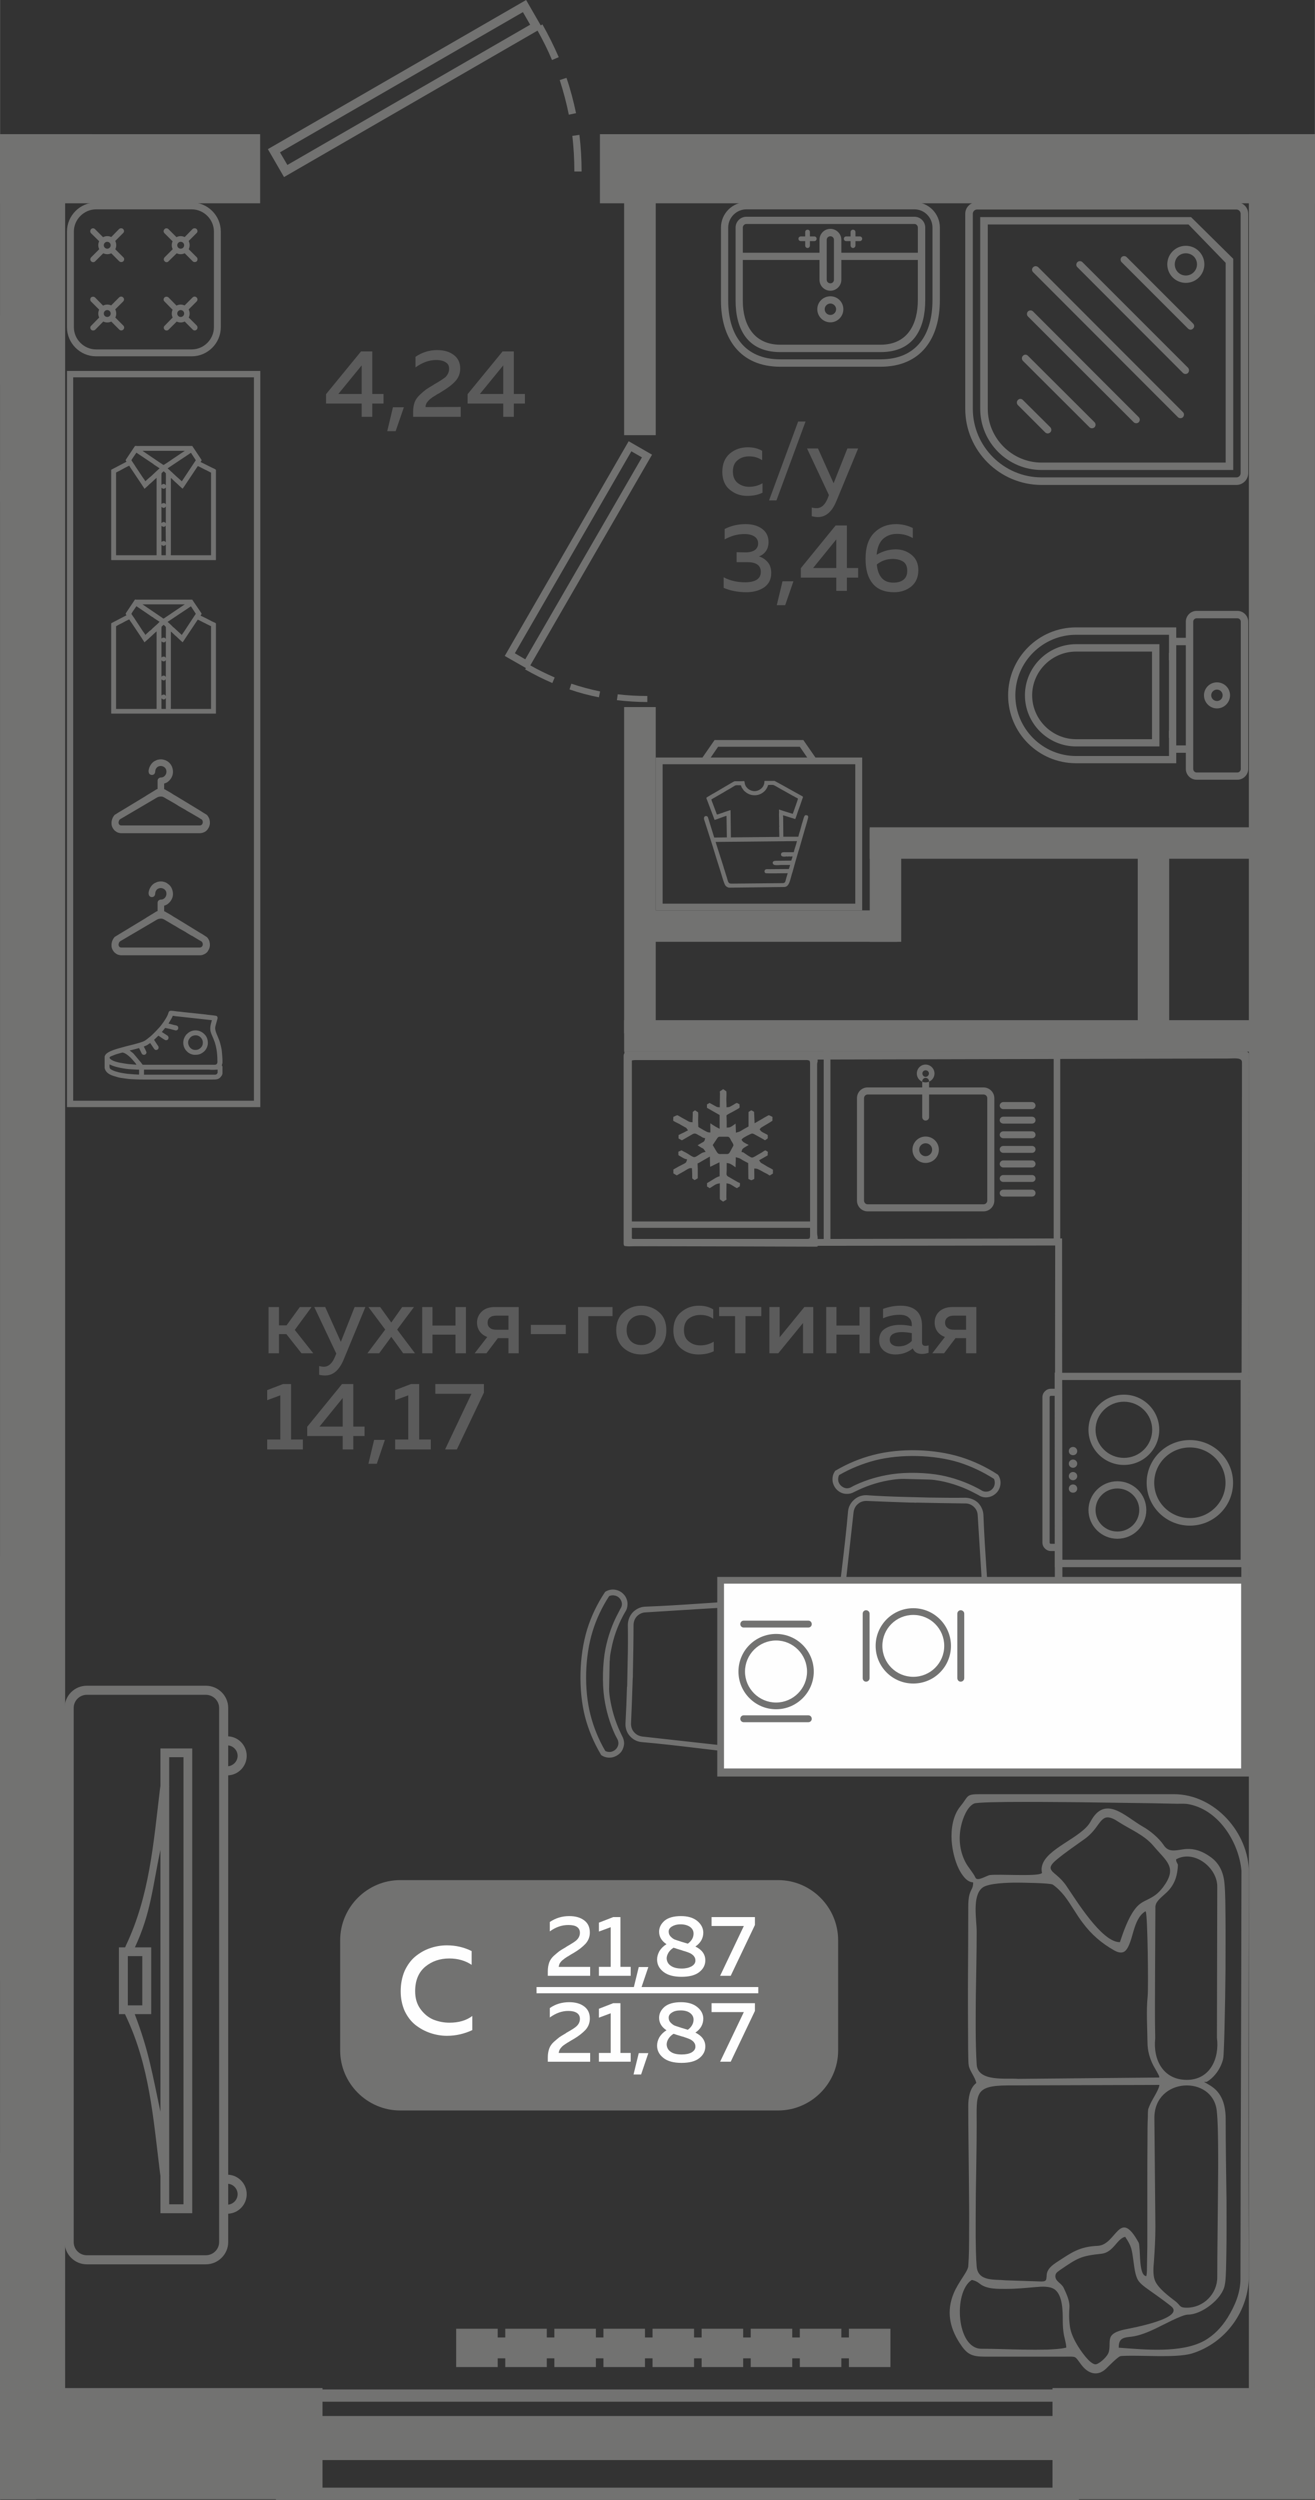 <?xml version="1.0" encoding="UTF-8"?>
<!DOCTYPE svg PUBLIC "-//W3C//DTD SVG 1.1//EN" "http://www.w3.org/Graphics/SVG/1.1/DTD/svg11.dtd">
<!-- Creator: CorelDRAW 2020 (64-Bit) -->
<svg xmlns="http://www.w3.org/2000/svg" xml:space="preserve" width="272px" height="517px" version="1.1" style="shape-rendering:geometricPrecision; text-rendering:geometricPrecision; image-rendering:optimizeQuality; fill-rule:evenodd; clip-rule:evenodd"
viewBox="0 0 78.21 148.67"
 xmlns:xlink="http://www.w3.org/1999/xlink"
 xmlns:xodm="http://www.corel.com/coreldraw/odm/2003">
 <rect x="0" y="0" width="78.21" height="148.67" fill="#333333" stroke="none"/>
 <defs>
  <style type="text/css">
   <![CDATA[
    .fil3 {fill:#FEFEFE}
    .fil0 {fill:#727271}
    .fil4 {fill:#727271}
    .fil1 {fill:#5B5B5B}
    .fil5 {fill:#FEFEFE}
    .fil6 {fill:#FEFEFE;fill-rule:nonzero}
    .fil2 {fill:#727271;fill-rule:nonzero}
   ]]>
  </style>
 </defs>
 <g id="Слой_x0020_1">
  <g id="_1961825100992">
   <g>
    <polygon class="fil0" points="62.6,142.02 78.21,142.02 78.21,148.63 62.6,148.63 "/>
    <polygon class="fil0" points="0,142.02 19.18,142.02 19.18,148.63 0,148.63 "/>
    <polygon class="fil0" points="74.28,7.98 78.21,7.98 78.21,144.34 74.28,144.34 "/>
    <polygon class="fil0" points="0,8.04 3.87,8.04 3.87,144.4 0,144.4 "/>
    <polygon class="fil0" points="35.68,7.98 78.21,7.98 78.21,12.09 35.68,12.09 "/>
    <polygon class="fil0" points="77.28,66.06 78.21,66.06 78.21,67.93 77.28,67.93 "/>
    <polygon class="fil0" points="37.12,60.67 77.46,60.67 77.46,62.54 37.12,62.54 "/>
    <polygon class="fil0" points="67.67,61.8 67.67,49.69 69.54,49.69 69.54,61.8 "/>
    <polygon class="fil0" points="37.12,61.45 37.12,42.05 39,42.05 39,61.45 "/>
    <polygon class="fil0" points="37.12,25.88 37.12,10.07 39,10.07 39,25.88 "/>
    <polygon class="fil0" points="0,7.98 15.47,7.98 15.47,12.09 0,12.09 "/>
    <polygon class="fil0" points="0,27.97 0.56,27.97 0.56,29.84 0,29.84 "/>
    <polygon class="fil0" points="0,7.98 5.5,7.98 5.5,9.85 0,9.85 "/>
    <polygon class="fil0" points="0,18.76 1.37,18.76 1.37,22.88 0,22.88 "/>
    <polygon class="fil0" points="0,128.02 2.9,128.02 2.9,135.34 0,135.34 "/>
    <polygon class="fil0" points="0,130.22 2.14,130.22 2.14,148.63 0,148.63 "/>
    <polygon class="fil0" points="78.21,18.69 77.29,18.69 77.29,16.81 78.21,16.81 "/>
    <path class="fil0" d="M15.93 8.87l0.96 1.66 15.08 -8.71c0.32,0.57 0.61,1.15 0.86,1.75l0.4 -0.17c-0.29,-0.67 -0.61,-1.31 -0.97,-1.95l-0.1 0.06 -0.87 -1.51 -15.36 8.87zm18.66 1.33c0,-0.73 -0.04,-1.45 -0.13,-2.18l-0.42 0.06c0.08,0.71 0.12,1.4 0.12,2.12l0.43 0zm-0.33 -3.47c-0.15,-0.71 -0.33,-1.41 -0.57,-2.1l-0.4 0.13c0.22,0.69 0.4,1.36 0.54,2.06l0.43 -0.09zm-3.16 -6.01l0.43 0.75 -14.44 8.34 -0.44 -0.75 14.45 -8.34z"/>
    <polygon class="fil0" points="76.55,49.2 51.73,49.2 51.73,51.07 76.55,51.07 "/>
    <polygon class="fil0" points="53.37,54.14 38.25,54.14 38.25,56.01 53.37,56.01 "/>
    <polygon class="fil0" points="53.6,56.01 53.6,49.28 51.73,49.28 51.73,56.01 "/>
    <g>
     <polygon class="fil0" points="64.17,142.1 64.17,142.83 16.41,142.83 16.41,142.1 "/>
     <polygon class="fil0" points="64.17,147.94 64.17,148.67 16.41,148.67 16.41,147.94 "/>
     <polygon class="fil0" points="64.17,143.68 64.17,146.3 16.41,146.3 16.41,143.68 "/>
    </g>
    <path class="fil1" d="M16.59 80.48l-0.62 0 0 -2.75 0.62 0 0 1.09 0.45 0 0.79 -1.09 0.7 0 -1 1.36 1.1 1.39 -0.7 0 -0.9 -1.14 -0.44 0 0 1.14zm3.68 -0.68l0.82 -2.07 0.64 0 -1.29 3.12c-0.26,0.63 -0.63,0.95 -1.1,0.95 -0.11,0 -0.23,-0.01 -0.36,-0.04l0 -0.52c0.08,0.02 0.18,0.04 0.28,0.04 0.29,0 0.52,-0.22 0.68,-0.64l0.06 -0.14 -1.31 -2.77 0.65 0 0.93 2.07zm3.65 -2.07l0.7 0 -1 1.34 1.06 1.41 -0.7 0 -0.71 -0.98 -0.72 0.98 -0.7 0 1.06 -1.41 -1 -1.34 0.7 0 0.66 0.92 0.65 -0.92zm1.8 2.75l-0.61 0 0 -2.75 0.61 0 0 1.1 1.37 0 0 -1.1 0.62 0 0 2.75 -0.62 0 0 -1.11 -1.37 0 0 1.11zm3.21 0l-0.7 0 0.75 -0.97c-0.19,-0.07 -0.34,-0.18 -0.45,-0.33 -0.11,-0.16 -0.16,-0.33 -0.16,-0.53 0,-0.26 0.1,-0.48 0.29,-0.66 0.18,-0.17 0.44,-0.26 0.77,-0.26l1.42 0 0 2.75 -0.61 0 0 -0.9 -0.63 0 -0.68 0.9zm0.21 -2.13c-0.1,0.07 -0.14,0.18 -0.14,0.31 0,0.13 0.04,0.24 0.14,0.31 0.09,0.08 0.23,0.11 0.39,0.11l0.71 0 0 -0.84 -0.71 0c-0.16,0 -0.3,0.03 -0.39,0.11zm2.43 0.44l2.08 0 0 0.55 -2.08 0 0 -0.55zm3.42 1.69l-0.61 0 0 -2.75 2.05 0 0 0.54 -1.44 0 0 2.21zm2.1 -0.31c-0.29,-0.26 -0.44,-0.61 -0.44,-1.07 0,-0.45 0.15,-0.81 0.44,-1.06 0.29,-0.26 0.64,-0.39 1.05,-0.39 0.41,0 0.77,0.13 1.06,0.39 0.29,0.25 0.43,0.61 0.43,1.06 0,0.46 -0.14,0.81 -0.43,1.07 -0.29,0.25 -0.65,0.38 -1.06,0.38 -0.41,0 -0.76,-0.13 -1.05,-0.38zm1.68 -0.42c0.16,-0.17 0.24,-0.38 0.24,-0.65 0,-0.27 -0.08,-0.48 -0.24,-0.64 -0.16,-0.16 -0.37,-0.25 -0.63,-0.25 -0.26,0 -0.47,0.09 -0.63,0.25 -0.16,0.16 -0.24,0.37 -0.24,0.64 0,0.27 0.08,0.48 0.24,0.65 0.16,0.16 0.37,0.24 0.63,0.24 0.26,0 0.47,-0.08 0.63,-0.24zm1.28 -0.63c0,-0.47 0.15,-0.84 0.46,-1.09 0.3,-0.25 0.65,-0.38 1.06,-0.38 0.33,0 0.61,0.07 0.85,0.22l0 0.56c-0.22,-0.16 -0.47,-0.23 -0.76,-0.23 -0.27,0 -0.5,0.07 -0.7,0.22 -0.19,0.15 -0.28,0.38 -0.28,0.68 0,0.3 0.09,0.52 0.28,0.67 0.19,0.16 0.42,0.24 0.69,0.24 0.29,0 0.55,-0.07 0.8,-0.22l0 0.57c-0.27,0.13 -0.57,0.19 -0.91,0.19 -0.4,0 -0.75,-0.12 -1.05,-0.37 -0.29,-0.25 -0.44,-0.6 -0.44,-1.06zm4.29 1.36l-0.62 0 0 -2.21 -0.95 0 0 -0.54 2.51 0 0 0.54 -0.94 0 0 2.21zm1.95 0l-0.53 0 0 -2.75 0.61 0 0 1.8 1.47 -1.8 0.53 0 0 2.75 -0.61 0 0 -1.8 -1.47 1.8zm3.46 0l-0.61 0 0 -2.75 0.61 0 0 1.1 1.37 0 0 -1.1 0.62 0 0 2.75 -0.62 0 0 -1.11 -1.37 0 0 1.11zm5.09 -0.64c0,0.13 0.07,0.2 0.21,0.2 0.04,0 0.1,-0.01 0.18,-0.03l0 0.44c-0.12,0.04 -0.25,0.07 -0.39,0.07 -0.28,0 -0.46,-0.11 -0.55,-0.33 -0.29,0.24 -0.64,0.36 -1.04,0.36 -0.26,0 -0.49,-0.07 -0.68,-0.22 -0.18,-0.15 -0.28,-0.35 -0.28,-0.62 0,-0.32 0.12,-0.56 0.36,-0.7 0.24,-0.15 0.53,-0.22 0.87,-0.22 0.22,0 0.46,0.02 0.71,0.08l0 -0.1c0,-0.18 -0.06,-0.32 -0.19,-0.42 -0.12,-0.11 -0.3,-0.16 -0.53,-0.16 -0.34,0 -0.67,0.07 -0.99,0.21l0 -0.56c0.36,-0.13 0.71,-0.19 1.05,-0.19 0.4,0 0.72,0.1 0.94,0.3 0.22,0.2 0.33,0.5 0.33,0.91l0 0.98zm-1.2 -0.62c-0.21,0 -0.37,0.03 -0.51,0.1 -0.14,0.08 -0.21,0.19 -0.21,0.35 0,0.13 0.05,0.23 0.15,0.3 0.1,0.07 0.22,0.1 0.37,0.1 0.31,0 0.57,-0.1 0.79,-0.32l0 -0.47c-0.22,-0.04 -0.42,-0.06 -0.59,-0.06zm2.51 1.26l-0.7 0 0.75 -0.97c-0.19,-0.07 -0.34,-0.18 -0.45,-0.33 -0.11,-0.16 -0.16,-0.33 -0.16,-0.53 0,-0.26 0.09,-0.48 0.28,-0.66 0.19,-0.17 0.45,-0.26 0.78,-0.26l1.42 0 0 2.75 -0.61 0 0 -0.9 -0.63 0 -0.68 0.9zm0.21 -2.13c-0.1,0.07 -0.15,0.18 -0.15,0.31 0,0.13 0.05,0.24 0.15,0.31 0.09,0.08 0.22,0.11 0.39,0.11l0.71 0 0 -0.84 -0.71 0c-0.17,0 -0.3,0.03 -0.39,0.11zm-39.53 3.96l0.48 0 0 3.3 0.7 0 0 0.59 -2.12 0 0 -0.59 0.78 0 0 -2.63 -0.78 0.29 0 -0.6 0.94 -0.36zm3.51 0l0.67 0 0 2.53 0.67 0 0 0.56 -0.67 0 0 0.8 -0.63 0 0 -0.8 -2.11 0 0 -0.55 2.07 -2.54zm0.04 2.53l0 -1.7 -1.38 1.7 1.38 0zm2.03 2.21l-0.5 0 0.34 -1.42 0.64 0 -0.48 1.42zm2.03 -4.74l0.49 0 0 3.3 0.69 0 0 0.59 -2.12 0 0 -0.59 0.78 0 0 -2.63 -0.78 0.29 0 -0.6 0.94 -0.36zm1.45 0l2.89 0 0 0.51 -1.61 3.38 -0.7 0 1.57 -3.31 -2.15 0 0 -0.58z"/>
    <path class="fil1" d="M42.96 28.07c0,-0.48 0.15,-0.84 0.45,-1.1 0.3,-0.25 0.66,-0.37 1.07,-0.37 0.33,0 0.61,0.07 0.85,0.21l0 0.56c-0.22,-0.15 -0.47,-0.23 -0.77,-0.23 -0.27,0 -0.5,0.07 -0.69,0.23 -0.19,0.15 -0.28,0.37 -0.28,0.67 0,0.3 0.09,0.52 0.28,0.68 0.19,0.15 0.42,0.23 0.68,0.23 0.29,0 0.56,-0.07 0.8,-0.21l0 0.56c-0.26,0.13 -0.56,0.19 -0.91,0.19 -0.4,0 -0.74,-0.12 -1.04,-0.37 -0.29,-0.24 -0.44,-0.6 -0.44,-1.05zm3.22 1.69l-0.44 0 1.73 -4.69 0.44 0 -1.73 4.69zm3.4 -1.02l0.82 -2.07 0.64 0 -1.29 3.12c-0.26,0.64 -0.63,0.96 -1.1,0.96 -0.12,0 -0.24,-0.02 -0.37,-0.05l0 -0.52c0.09,0.03 0.18,0.04 0.29,0.04 0.29,0 0.52,-0.21 0.68,-0.64l0.05 -0.14 -1.3 -2.77 0.65 0 0.93 2.07zm-3.87 3.5c0,0.2 -0.05,0.38 -0.15,0.53 -0.11,0.15 -0.25,0.26 -0.42,0.32 0.21,0.06 0.38,0.18 0.52,0.34 0.14,0.16 0.21,0.38 0.21,0.65 0,0.37 -0.14,0.65 -0.42,0.85 -0.28,0.19 -0.64,0.29 -1.06,0.29 -0.5,0 -0.95,-0.09 -1.35,-0.26l0 -0.63c0.37,0.2 0.8,0.3 1.3,0.3 0.61,-0.01 0.91,-0.22 0.91,-0.62 0,-0.39 -0.27,-0.58 -0.82,-0.58l-0.62 0 0 -0.59 0.54 0.01c0.24,0 0.42,-0.05 0.55,-0.14 0.13,-0.1 0.19,-0.23 0.19,-0.39 0,-0.18 -0.07,-0.31 -0.21,-0.41 -0.15,-0.1 -0.35,-0.15 -0.61,-0.15 -0.41,0 -0.8,0.11 -1.17,0.32l0 -0.62c0.37,-0.19 0.78,-0.29 1.25,-0.29 0.41,0 0.74,0.1 0.99,0.29 0.25,0.19 0.37,0.45 0.37,0.78zm0.99 3.75l-0.5 0 0.34 -1.42 0.65 0 -0.49 1.42zm3 -4.74l0.67 0 0 2.53 0.67 0 0 0.57 -0.67 0 0 0.79 -0.63 0 0 -0.79 -2.11 0 0 -0.56 2.07 -2.54zm0.04 2.53l0 -1.7 -1.38 1.7 1.38 0zm2.4 -0.79c0.36,-0.21 0.74,-0.32 1.14,-0.32 0.36,0 0.67,0.11 0.94,0.33 0.27,0.22 0.4,0.52 0.4,0.91 0,0.41 -0.14,0.73 -0.41,0.96 -0.28,0.23 -0.62,0.35 -1.03,0.35 -0.58,0 -1,-0.18 -1.28,-0.52 -0.28,-0.34 -0.42,-0.83 -0.42,-1.47 0,-0.68 0.17,-1.2 0.51,-1.54 0.33,-0.34 0.77,-0.52 1.3,-0.52 0.36,0 0.69,0.08 1,0.23l0 0.6c-0.29,-0.17 -0.6,-0.25 -0.94,-0.25 -0.33,0 -0.6,0.1 -0.82,0.29 -0.22,0.2 -0.35,0.51 -0.39,0.95zm0.01 0.58c0.07,0.72 0.4,1.08 0.98,1.08 0.25,0 0.45,-0.05 0.6,-0.17 0.16,-0.12 0.23,-0.3 0.23,-0.54 0,-0.25 -0.08,-0.43 -0.24,-0.54 -0.16,-0.1 -0.37,-0.16 -0.63,-0.16 -0.35,0 -0.67,0.11 -0.94,0.33z"/>
    <path class="fil1" d="M21.47 20.9l0.67 0 0 2.53 0.67 0 0 0.57 -0.67 0 0 0.79 -0.63 0 0 -0.79 -2.12 0 0 -0.56 2.08 -2.54zm0.04 2.53l0 -1.7 -1.39 1.7 1.39 0zm2.02 2.21l-0.5 0 0.34 -1.42 0.65 0 -0.49 1.42zm1.18 -4.42c0.38,-0.26 0.81,-0.4 1.29,-0.4 0.41,0 0.74,0.1 0.99,0.29 0.25,0.19 0.38,0.46 0.38,0.81 0,0.29 -0.1,0.54 -0.29,0.75 -0.19,0.21 -0.46,0.41 -0.79,0.61 -0.03,0.02 -0.07,0.04 -0.14,0.09 -0.08,0.04 -0.12,0.07 -0.15,0.08 -0.03,0.02 -0.08,0.05 -0.14,0.09 -0.06,0.04 -0.1,0.06 -0.13,0.08 -0.03,0.02 -0.07,0.05 -0.12,0.09 -0.04,0.03 -0.08,0.06 -0.1,0.09 -0.03,0.02 -0.05,0.05 -0.08,0.09 -0.03,0.04 -0.06,0.07 -0.07,0.1 -0.01,0.03 -0.02,0.06 -0.04,0.1 -0.01,0.04 -0.01,0.08 -0.01,0.12l2.09 -0.01 0 0.59 -2.83 0 0 -0.3c0,-0.21 0.03,-0.4 0.09,-0.57 0.06,-0.16 0.17,-0.31 0.32,-0.45 0.15,-0.14 0.27,-0.24 0.35,-0.3 0.08,-0.06 0.23,-0.15 0.45,-0.28 0.02,-0.01 0.03,-0.03 0.04,-0.03 0.02,-0.01 0.03,-0.02 0.05,-0.03 0.32,-0.18 0.52,-0.32 0.62,-0.4 0.15,-0.15 0.22,-0.32 0.22,-0.5 0,-0.17 -0.06,-0.3 -0.2,-0.38 -0.13,-0.09 -0.32,-0.14 -0.57,-0.14 -0.42,0 -0.83,0.15 -1.23,0.44l0 -0.63zm5.18 -0.32l0.67 0 0 2.53 0.66 0 0 0.57 -0.66 0 0 0.79 -0.63 0 0 -0.79 -2.12 0 0 -0.56 2.08 -2.54zm0.04 2.53l0 -1.7 -1.39 1.7 1.39 0z"/>
    <g>
     <g>
      <g>
       <path class="fil0" d="M4.39 13.77l0 5.69c0,0.72 0.6,1.32 1.32,1.32l5.69 0c0.72,0 1.32,-0.6 1.32,-1.32l0 -5.69c0,-0.72 -0.6,-1.32 -1.32,-1.32l-5.69 0c-0.72,0 -1.32,0.6 -1.32,1.32zm-0.41 0l0 5.69c0,0.95 0.78,1.73 1.73,1.73l5.69 0c0.95,0 1.73,-0.78 1.73,-1.73l0 -5.69c0,-0.95 -0.78,-1.73 -1.73,-1.73l-5.69 0c-0.95,0 -1.73,0.78 -1.73,1.73z"/>
       <path class="fil0" d="M6.76 14.2c-0.21,-0.21 -0.55,-0.21 -0.76,0 -0.21,0.21 -0.21,0.55 0,0.76 0.21,0.21 0.55,0.21 0.76,0 0.2,-0.21 0.2,-0.55 0,-0.76zm-0.24 0.24c-0.08,-0.08 -0.21,-0.08 -0.29,0 -0.08,0.08 -0.08,0.21 0,0.29 0.08,0.08 0.21,0.08 0.29,0 0.08,-0.08 0.08,-0.21 0,-0.29z"/>
       <path class="fil0" d="M7.33 15.3l-0.51 -0.51c-0.06,-0.07 -0.17,-0.07 -0.24,0l0 0c-0.06,0.06 -0.06,0.17 0,0.24l0.51 0.51c0.07,0.06 0.17,0.06 0.24,0l0 0c0.07,-0.07 0.07,-0.18 0,-0.24zm-1.67 0.24l0.51 -0.51c0.07,-0.07 0.07,-0.18 0,-0.24l0 0c-0.06,-0.07 -0.17,-0.07 -0.24,0l-0.51 0.51c-0.07,0.07 -0.07,0.18 0,0.24l0 0c0.06,0.07 0.17,0.07 0.24,0zm1.42 -1.92l-0.49 0.5c-0.06,0.06 -0.06,0.17 0,0.23l0 0c0.07,0.07 0.18,0.07 0.24,0l0.49 -0.49c0.07,-0.06 0.07,-0.17 0,-0.24l0 0c-0.06,-0.06 -0.17,-0.06 -0.24,0zm-1.67 0.25l0.53 0.52c0.06,0.07 0.17,0.07 0.23,0l0 0c0.07,-0.06 0.07,-0.17 0,-0.24l-0.52 -0.52c-0.07,-0.07 -0.17,-0.07 -0.24,0l0 0c-0.06,0.07 -0.06,0.17 0,0.24z"/>
       <path class="fil0" d="M6.76 18.27c-0.21,-0.21 -0.55,-0.21 -0.76,0 -0.21,0.21 -0.21,0.55 0,0.75 0.21,0.21 0.55,0.21 0.76,0 0.2,-0.2 0.2,-0.54 0,-0.75zm-0.24 0.23c-0.08,-0.08 -0.21,-0.08 -0.29,0 -0.08,0.08 -0.08,0.21 0,0.29 0.08,0.08 0.21,0.08 0.29,0 0.08,-0.08 0.08,-0.21 0,-0.29z"/>
       <path class="fil0" d="M7.33 19.36l-0.51 -0.51c-0.06,-0.06 -0.17,-0.06 -0.24,0l0 0c-0.06,0.07 -0.06,0.18 0,0.24l0.51 0.51c0.07,0.07 0.17,0.07 0.24,0l0 0c0.07,-0.07 0.07,-0.17 0,-0.24zm-1.67 0.25l0.51 -0.52c0.07,-0.06 0.07,-0.17 0,-0.24l0 0c-0.06,-0.06 -0.17,-0.06 -0.24,0l-0.51 0.52c-0.07,0.06 -0.07,0.17 0,0.24l0 0c0.06,0.06 0.17,0.06 0.24,0zm1.42 -1.92l-0.49 0.49c-0.06,0.07 -0.06,0.17 0,0.24l0 0c0.07,0.06 0.18,0.06 0.24,0l0.49 -0.49c0.07,-0.07 0.07,-0.18 0,-0.24l0 0c-0.06,-0.07 -0.17,-0.07 -0.24,0zm-1.67 0.24l0.53 0.53c0.06,0.06 0.17,0.06 0.23,0l0 0c0.07,-0.07 0.07,-0.18 0,-0.24l-0.52 -0.53c-0.07,-0.06 -0.17,-0.06 -0.24,0l0 0c-0.06,0.07 -0.06,0.18 0,0.24z"/>
       <path class="fil0" d="M11.12 14.2c-0.21,-0.21 -0.55,-0.21 -0.75,0 -0.21,0.21 -0.21,0.55 0,0.76 0.2,0.21 0.54,0.21 0.75,0 0.21,-0.21 0.21,-0.55 0,-0.76zm-0.23 0.24c-0.08,-0.08 -0.21,-0.08 -0.29,0 -0.08,0.08 -0.08,0.21 0,0.29 0.08,0.08 0.21,0.08 0.29,0 0.08,-0.08 0.08,-0.21 0,-0.29z"/>
       <path class="fil0" d="M11.7 15.3l-0.51 -0.51c-0.07,-0.07 -0.17,-0.07 -0.24,0l0 0c-0.06,0.06 -0.06,0.17 0,0.24l0.51 0.51c0.06,0.06 0.17,0.06 0.24,0l0 0c0.06,-0.07 0.06,-0.18 0,-0.24zm-1.68 0.24l0.52 -0.51c0.07,-0.07 0.07,-0.18 0,-0.24l0 0c-0.06,-0.07 -0.17,-0.07 -0.24,0l-0.51 0.51c-0.07,0.07 -0.07,0.18 0,0.24l0 0c0.06,0.07 0.17,0.07 0.23,0zm1.43 -1.92l-0.49 0.5c-0.07,0.06 -0.07,0.17 0,0.23l0 0c0.07,0.07 0.17,0.07 0.24,0l0.49 -0.49c0.07,-0.06 0.07,-0.17 0,-0.24l0 0c-0.07,-0.06 -0.17,-0.06 -0.24,0zm-1.67 0.25l0.52 0.52c0.07,0.07 0.18,0.07 0.24,0l0 0c0.07,-0.06 0.07,-0.17 0,-0.24l-0.52 -0.52c-0.07,-0.07 -0.18,-0.07 -0.24,0l0 0c-0.07,0.07 -0.07,0.17 0,0.24z"/>
       <path class="fil0" d="M11.12 18.27c-0.21,-0.21 -0.55,-0.21 -0.75,0 -0.21,0.21 -0.21,0.55 0,0.75 0.2,0.21 0.54,0.21 0.75,0 0.21,-0.2 0.21,-0.54 0,-0.75zm-0.23 0.23c-0.08,-0.08 -0.21,-0.08 -0.29,0 -0.08,0.08 -0.08,0.21 0,0.29 0.08,0.08 0.21,0.08 0.29,0 0.08,-0.08 0.08,-0.21 0,-0.29z"/>
       <path class="fil0" d="M11.7 19.36l-0.51 -0.51c-0.07,-0.06 -0.17,-0.06 -0.24,0l0 0c-0.06,0.07 -0.06,0.18 0,0.24l0.51 0.51c0.06,0.07 0.17,0.07 0.24,0l0 0c0.06,-0.07 0.06,-0.17 0,-0.24zm-1.68 0.25l0.52 -0.52c0.07,-0.06 0.07,-0.17 0,-0.24l0 0c-0.06,-0.06 -0.17,-0.06 -0.24,0l-0.51 0.52c-0.07,0.06 -0.07,0.17 0,0.24l0 0c0.06,0.06 0.17,0.06 0.23,0zm1.43 -1.92l-0.49 0.49c-0.07,0.07 -0.07,0.17 0,0.24l0 0c0.07,0.06 0.17,0.06 0.24,0l0.49 -0.49c0.07,-0.07 0.07,-0.18 0,-0.24l0 0c-0.07,-0.07 -0.17,-0.07 -0.24,0zm-1.67 0.24l0.52 0.53c0.07,0.06 0.18,0.06 0.24,0l0 0c0.07,-0.07 0.07,-0.18 0,-0.24l-0.52 -0.53c-0.07,-0.06 -0.18,-0.06 -0.24,0l0 0c-0.07,0.07 -0.07,0.18 0,0.24z"/>
       <path class="fil0" d="M3.98 65.84l0 -43.78 11.5 0 0 43.78 -11.5 0zm0.37 -0.38l10.75 0 0 -43.02 -10.75 0 0 43.02z"/>
       <path class="fil0" d="M9.62 42.16l0.24 0 0 -0.65c0,0.01 0,0.01 0,0.01l-0.05 0.05c-0.11,0.08 -0.18,-0.03 -0.21,-0.04l0 0.56c0,0.04 -0.01,0.07 0.02,0.07zm0.23 -1.77c-0.11,0.16 -0.22,0.02 -0.25,0.01l0 0.96c0.01,0 0.11,-0.1 0.21,-0.03 0.01,0.01 0.02,0.02 0.03,0.03 0,0.01 0,0.01 0.01,0.02l0.01 0.01 -0.01 -1zm0.01 -1.14l-0.02 0.03c-0.01,0.02 -0.02,0.02 -0.03,0.03 -0.13,0.07 -0.18,-0.03 -0.21,-0.04l0 0.97c0.04,-0.03 0.07,-0.07 0.14,-0.06 0.03,0 0.06,0.01 0.08,0.03 0.02,0.02 0.01,0.03 0.04,0.04l0 -1zm0 -1.13c-0.02,0.02 -0.02,0.04 -0.05,0.06 -0.11,0.07 -0.19,-0.03 -0.21,-0.04l0 0.96c0.04,-0.01 0.05,-0.05 0.1,-0.05 0.12,0 0.11,0.01 0.16,0.08l0 -1.01zm0 -0.13c0,-0.06 0.01,-0.68 0,-0.71 -0.01,-0.01 -0.11,-0.11 -0.12,-0.12l-0.04 0.02c-0.02,0.02 -0.02,0.02 -0.03,0.03 -0.01,0.01 -0.06,0.05 -0.06,0.06 -0.02,0.04 -0.01,0.63 -0.01,0.7 0.05,-0.01 0.04,-0.05 0.13,-0.05 0.07,0 0.09,0.03 0.13,0.07zm2.69 -0.75l-0.29 -0.14c-0.02,-0.01 -0.03,-0.02 -0.05,-0.03 -0.04,-0.01 -0.41,-0.21 -0.45,-0.22l-0.78 1.17c-0.02,0.03 -0.1,0.16 -0.12,0.17 -0.03,0 -0.02,-0.01 -0.04,-0.03 -0.02,-0.02 -0.03,-0.02 -0.05,-0.04l-0.32 -0.3c-0.01,-0.01 -0.02,-0.01 -0.03,-0.02l-0.08 -0.08c-0.04,-0.03 -0.15,-0.15 -0.18,-0.16l0 4.47c0,0.07 -0.02,0.13 0.02,0.13l2.37 0 0 -4.74c0,-0.03 0,-0.01 0,-0.03 0,-0.01 0,-0.03 0,-0.05 0,-0.03 0,-0.06 0,-0.1zm-5.65 0.14l0 0.45c0,0.02 0,0.02 0,0.05l0 0.9c0,0.02 0,0.03 0,0.04 0,0.02 0,0.02 0,0.05l0 0.44c0,0.02 0,0.02 0,0.05l0 0.44c0,0.02 0,0.02 0,0.05l0 0.9c0,0.02 0,0.03 0,0.04 0,0.03 0,0.02 0,0.05l0 0.45c0,0.02 0,0.01 0,0.04l0 0.83 2.41 0 0 -4.61c-0.06,0.04 -0.24,0.22 -0.32,0.29l-0.13 0.12c-0.03,0.03 -0.05,0.05 -0.09,0.08l-0.18 0.16c-0.03,-0.05 -0.07,-0.11 -0.11,-0.17 -0.02,-0.02 -0.03,-0.05 -0.05,-0.08l-0.63 -0.94c-0.02,-0.03 -0.04,-0.05 -0.06,-0.08 -0.01,-0.03 -0.04,-0.07 -0.05,-0.09 -0.05,0 -0.37,0.18 -0.46,0.23 -0.04,0.02 -0.07,0.03 -0.11,0.05l-0.2 0.11c-0.03,0.02 -0.02,0.03 -0.02,0.08l0 0.07zm2.24 -0.63c-0.02,-0.01 -0.02,-0.02 -0.04,-0.04 -0.02,-0.01 -0.03,-0.01 -0.05,-0.02l-0.94 -0.64 -0.22 0.32c-0.07,0.12 -0.09,0.12 -0.06,0.17l0.18 0.26c0.01,0.02 0.02,0.03 0.03,0.05 0.11,0.17 0.33,0.49 0.46,0.7 0.03,0.03 0.13,0.17 0.14,0.21l0.27 -0.25c0.01,0 0.01,0 0.02,-0.01l0.04 -0.03c0.04,-0.04 0.07,-0.06 0.1,-0.1 0.09,-0.09 0.23,-0.2 0.32,-0.29l0.1 -0.1 -0.35 -0.23zm1.67 1.01c0.02,-0.02 0.05,-0.08 0.07,-0.11 0.02,-0.02 0.02,-0.03 0.04,-0.05l0.67 -1.02c0.04,-0.06 0.06,-0.07 0.04,-0.1l-0.21 -0.32c-0.02,-0.03 -0.05,-0.09 -0.07,-0.1l-1.38 0.92c0.01,0.03 0.05,0.05 0.05,0.05 0,0 0,0 0,0l0.11 0.1c0.02,0.02 0.03,0.03 0.05,0.05 0.02,0.02 0.03,0.02 0.05,0.05l0.08 0.08c0.01,0 0.01,0 0.01,0l0.07 0.06c0.02,0.02 0.03,0.03 0.05,0.05l0.37 0.34zm-1.28 -1.1c0.26,0.16 0.12,0.17 0.36,0.02l0.24 -0.16c0.03,-0.02 0.05,-0.03 0.07,-0.05l0.79 -0.53 -2.52 0 1.06 0.72zm1.9 -1c0.06,0.1 0.56,0.81 0.56,0.84 0,0.03 -0.05,0.06 -0.06,0.12 0.04,0 0.62,0.3 0.69,0.34l0.09 0.04c0.03,0.01 0.13,0.06 0.13,0.08l0 5.34c0,0.02 0,0.02 -0.02,0.02l-6.18 0c-0.02,0 -0.03,0 -0.03,-0.02l0 -5.34c0,-0.02 0.03,-0.03 0.05,-0.04l0.86 -0.45c-0.03,-0.09 -0.12,-0.02 0.06,-0.27 0.02,-0.03 0.04,-0.06 0.06,-0.09l0.3 -0.45c0.11,-0.16 0.07,-0.13 0.16,-0.12 0.1,0 0.21,0 0.3,0l3.03 0z"/>
       <path class="fil0" d="M11.88 56.35l-4.67 0c-0.13,0 -0.2,-0.13 -0.14,-0.27 0.03,-0.08 0.06,-0.09 0.12,-0.13l1.99 -1.17c0.17,-0.1 0.22,-0.15 0.41,-0.15 0.13,0 0.25,0.11 0.37,0.17l0.35 0.21c0.11,0.05 0.23,0.14 0.34,0.2l0.39 0.22c0.02,0.01 0.03,0.02 0.04,0.03l0.3 0.18c0.02,0.01 0.03,0.01 0.05,0.02l0.43 0.26c0.01,0 0.03,0.01 0.04,0.02 0.05,0.03 0.1,0.05 0.12,0.09 0.09,0.13 0.02,0.32 -0.14,0.32zm-5.25 -0.2l0 0.11 0 0.02c0.01,0.1 0.05,0.2 0.11,0.28 0.01,0.02 0.02,0.03 0.03,0.04 0.04,0.05 0.05,0.06 0.11,0.1 0.1,0.08 0.18,0.09 0.29,0.11l0.01 0c0,0 0,0 0,0 0.01,0 0.01,0 0.01,0l4.72 0c0.02,0 0.11,0 0.23,-0.06 0.09,-0.04 0.13,-0.08 0.2,-0.15 0.02,-0.04 0.06,-0.1 0.08,-0.14 0.05,-0.11 0.04,-0.1 0.06,-0.21l0 -0.02 0 -0.1 -0.02 -0.12c-0.01,-0.04 -0.02,-0.08 -0.04,-0.11 -0.02,-0.05 -0.08,-0.14 -0.12,-0.17l-0.26 -0.17c-0.03,-0.02 -0.06,-0.04 -0.09,-0.05l-1.45 -0.89c-0.13,-0.07 -0.24,-0.14 -0.36,-0.22l-0.28 -0.16c-0.02,-0.02 -0.07,-0.04 -0.1,-0.05l0 -0.33c0.03,0 0.14,-0.05 0.17,-0.07 0.23,-0.15 0.39,-0.42 0.35,-0.71 -0.03,-0.22 -0.12,-0.4 -0.3,-0.52 -0.08,-0.07 -0.19,-0.11 -0.29,-0.13l-0.06 -0.01c0,0 0,0 -0.01,0 0,0 0,0 0,0l-0.11 0c-0.01,0 0,0 -0.01,0 -0.04,0.01 -0.06,0.01 -0.12,0.02 -0.05,0.02 -0.08,0.03 -0.12,0.05 -0.04,0.02 -0.07,0.03 -0.1,0.05 -0.27,0.18 -0.41,0.6 -0.27,0.75 0.09,0.1 0.26,0.07 0.31,-0.04 0.06,-0.11 -0.01,-0.2 0.13,-0.35 0.16,-0.15 0.43,-0.1 0.53,0.09 0.1,0.2 -0.01,0.45 -0.22,0.5 -0.05,0.01 -0.1,0 -0.14,0.02 -0.08,0.03 -0.13,0.09 -0.13,0.19l0 0.48c-0.05,0.01 -0.15,0.07 -0.19,0.1 -0.07,0.04 -0.12,0.07 -0.18,0.11l-0.28 0.17c-0.03,0.02 -0.06,0.04 -0.09,0.06l-1.47 0.89c-0.06,0.04 -0.12,0.07 -0.18,0.11l-0.13 0.08c-0.04,0.02 -0.03,0.01 -0.05,0.04 -0.08,0.09 -0.14,0.22 -0.16,0.34l-0.01 0.07z"/>
       <path class="fil0" d="M12.94 63.77l0 -0.16c-0.08,0 -0.13,0.01 -0.2,0.01 -0.07,0 -0.14,0 -0.2,0 -0.05,0 -0.06,-0.01 -0.1,-0.01l-3.86 0c-0.02,0 -0.02,0.01 -0.02,0.02l0 0.28 4.24 0c0.07,0 0.14,-0.07 0.14,-0.14zm-4.67 0.12l0 -0.26c0,-0.03 -0.06,-0.02 -0.11,-0.02 -0.08,0 -0.29,-0.02 -0.37,-0.02 -0.3,-0.01 -0.93,-0.12 -1.19,-0.25 -0.02,-0.01 -0.06,-0.03 -0.09,-0.04 0,0.11 -0.01,0.2 0.04,0.26 0.13,0.12 0.48,0.21 0.65,0.24 0.11,0.02 0.28,0.05 0.39,0.06 0.16,0.01 0.4,0.04 0.55,0.04 0.1,0 0.13,0.02 0.13,-0.01zm-0.16 -0.57c0,-0.02 -0.05,-0.08 -0.06,-0.1l-0.19 -0.22c-0.11,-0.13 -0.35,-0.34 -0.51,-0.39 -0.07,-0.02 -0.08,-0.02 -0.13,0 -0.18,0.05 -0.32,0.08 -0.5,0.16 -0.16,0.06 -0.32,0.11 -0.09,0.26 0.23,0.15 0.72,0.21 1.01,0.25l0.47 0.04zm2.3 -2.89c-0.04,-0.01 -0.1,-0.02 -0.14,-0.02 -0.01,0.06 -0.09,0.19 -0.12,0.24l-0.13 0.22 0.34 0.09c0.11,0.02 0.24,0.03 0.24,0.17 0,0.09 -0.06,0.15 -0.15,0.15 -0.03,0 -0.27,-0.07 -0.31,-0.08l-0.32 -0.07c-0.01,0.02 -0.03,0.04 -0.05,0.06 -0.01,0.02 -0.03,0.04 -0.05,0.06 -0.03,0.05 -0.06,0.08 -0.1,0.12l0.34 0.22c0.12,0.1 0.05,0.27 -0.07,0.27l-0.04 0c-0.04,0 -0.27,-0.16 -0.33,-0.2l-0.1 -0.07 -0.26 0.25 0.21 0.32c0.06,0.08 0.06,0.08 0.06,0.16 0,0.09 -0.17,0.2 -0.27,0.05l-0.23 -0.34 -0.09 0.06c-0.14,0.11 -0.18,0.09 -0.29,0.15 0.03,0.06 0.16,0.3 0.16,0.35 0,0.07 -0.07,0.14 -0.14,0.14 -0.12,0 -0.14,-0.06 -0.19,-0.17l-0.11 -0.23c-0.01,0 -0.52,0.14 -0.56,0.14 0.01,0.01 0.01,0.01 0.02,0.02 0.06,0.05 0.15,0.11 0.21,0.17l0.46 0.55c0.02,0.03 0.07,0.11 0.09,0.11l3.88 0c0.09,0 0.15,0 0.23,0 0.07,0 0.2,0.01 0.24,-0.01 0.05,-0.02 0.09,-0.08 0.09,-0.15 0,-0.42 -0.04,-0.79 -0.14,-1.11 -0.01,-0.05 -0.02,-0.08 -0.04,-0.12 -0.16,-0.47 -0.35,-0.58 -0.18,-1.15 0.01,-0.03 0.02,-0.08 0.03,-0.11l-2.19 -0.24zm2.82 3l0 0.39 0 0.02c-0.02,0.07 -0.01,0.08 -0.07,0.16 -0.14,0.21 -0.31,0.2 -0.56,0.2l-4.03 0c-0.17,0 -0.33,0 -0.49,-0.01l-0.24 -0.01c-0.16,0 -0.52,-0.06 -0.67,-0.08 -0.07,-0.01 -0.15,-0.03 -0.21,-0.05 -0.07,-0.02 -0.13,-0.04 -0.2,-0.06 -0.23,-0.07 -0.47,-0.2 -0.53,-0.44l-0.01 -0.03 0 -0.68c0,0 0,-0.01 0,-0.01l0.03 -0.07c0.13,-0.26 0.8,-0.41 1.08,-0.49 0.2,-0.06 0.44,-0.11 0.66,-0.17 0.17,-0.05 0.47,-0.12 0.62,-0.21 0.13,-0.08 0.22,-0.17 0.33,-0.25 0.1,-0.08 0.25,-0.24 0.34,-0.33l0.15 -0.16c0.17,-0.17 0.46,-0.59 0.55,-0.81l0.05 -0.15c0.02,-0.05 0.07,-0.08 0.12,-0.08 0.03,-0.01 0.32,0.03 0.38,0.04 0.12,0.01 0.25,0.02 0.37,0.04l1.32 0.14c0.17,0.03 0.39,0.04 0.56,0.07 0.08,0.01 0.1,0.01 0.14,0.06 0.03,0.05 0.02,0.11 0,0.17 -0.03,0.11 -0.06,0.21 -0.09,0.32 -0.04,0.14 -0.05,0.21 -0.01,0.36 0.05,0.2 0.21,0.47 0.28,0.76 0.04,0.14 0.05,0.2 0.08,0.35 0.02,0.14 0.06,0.63 0.05,0.77 -0.01,0.1 -0.03,0.1 -0.04,0.17 0.01,0.01 0.01,0.02 0.02,0.03l0.02 0.04c0,0 0,0 0,0zm-1.17 -1.4l0 -0.05c0,-0.21 -0.2,-0.41 -0.41,-0.41 -0.2,0 -0.33,0.08 -0.43,0.27 -0.1,0.21 0.03,0.53 0.3,0.59 0.09,0.02 0.2,0.01 0.27,-0.02 0.15,-0.07 0.27,-0.2 0.27,-0.38zm0.3 0c0,0.19 -0.09,0.37 -0.21,0.49 -0.04,0.03 -0.06,0.05 -0.1,0.08 -0.16,0.11 -0.27,0.13 -0.47,0.13 -0.15,0 -0.32,-0.07 -0.43,-0.17l-0.08 -0.08c-0.02,-0.02 -0.02,-0.03 -0.04,-0.05 -0.18,-0.25 -0.18,-0.6 0.01,-0.85 0.02,-0.04 0.04,-0.06 0.08,-0.09 0.28,-0.29 0.74,-0.28 1.02,0 0.14,0.13 0.22,0.3 0.22,0.54z"/>
       <path class="fil0" d="M9.62 33.02l0.24 0 0 -0.64c0,0 0,0 0,0.01l-0.05 0.04c-0.11,0.08 -0.18,-0.02 -0.21,-0.03l0 0.56c0,0.03 -0.01,0.06 0.02,0.06zm0.23 -1.76c-0.11,0.15 -0.22,0.02 -0.25,0.01l0 0.96c0.01,0 0.11,-0.1 0.21,-0.03 0.01,0 0.02,0.02 0.03,0.03 0,0 0,0 0.01,0.01l0.01 0.02 -0.01 -1zm0.01 -1.15l-0.02 0.04c-0.01,0.01 -0.02,0.02 -0.03,0.03 -0.13,0.07 -0.18,-0.03 -0.21,-0.04l0 0.97c0.04,-0.03 0.07,-0.07 0.14,-0.07 0.03,0.01 0.06,0.02 0.08,0.03 0.02,0.03 0.01,0.03 0.04,0.05l0 -1.01zm0 -1.12c-0.02,0.02 -0.02,0.03 -0.05,0.05 -0.11,0.07 -0.19,-0.02 -0.21,-0.04l0 0.97c0.04,-0.01 0.05,-0.05 0.1,-0.05 0.12,0 0.11,0.01 0.16,0.08l0 -1.01zm0 -0.13c0,-0.06 0.01,-0.69 0,-0.72 -0.01,0 -0.11,-0.1 -0.12,-0.11l-0.04 0.02c-0.02,0.01 -0.02,0.02 -0.03,0.03 -0.01,0.01 -0.06,0.05 -0.06,0.06 -0.02,0.03 -0.01,0.63 -0.01,0.7 0.05,-0.01 0.04,-0.06 0.13,-0.06 0.07,0 0.09,0.04 0.13,0.08zm2.69 -0.75l-0.29 -0.15c-0.02,-0.01 -0.03,-0.01 -0.05,-0.02 -0.04,-0.02 -0.41,-0.22 -0.45,-0.22l-0.78 1.17c-0.02,0.03 -0.1,0.15 -0.12,0.17 -0.03,-0.01 -0.02,-0.01 -0.04,-0.03 -0.02,-0.02 -0.03,-0.02 -0.05,-0.04l-0.32 -0.3c-0.01,-0.01 -0.02,-0.01 -0.03,-0.02l-0.08 -0.08c-0.04,-0.03 -0.15,-0.16 -0.18,-0.16l0 4.47c0,0.07 -0.02,0.12 0.02,0.12l2.37 0 0 -4.73c0,-0.03 0,-0.01 0,-0.04 0,0 0,-0.02 0,-0.04 0,-0.03 0,-0.07 0,-0.1zm-5.65 0.14l0 0.45c0,0.02 0,0.01 0,0.04l0 0.91c0,0.02 0,0.03 0,0.04 0,0.02 0,0.01 0,0.04l0 0.45c0,0.02 0,0.01 0,0.05l0 0.44c0,0.02 0,0.02 0,0.05l0 0.9c0,0.02 0,0.03 0,0.04 0,0.02 0,0.02 0,0.05l0 0.44c0,0.02 0,0.02 0,0.05l0 0.82 2.41 0 0 -4.6c-0.06,0.04 -0.24,0.22 -0.32,0.29l-0.13 0.11c-0.03,0.03 -0.05,0.06 -0.09,0.09l-0.18 0.16c-0.03,-0.06 -0.07,-0.11 -0.11,-0.17 -0.02,-0.03 -0.03,-0.05 -0.05,-0.08l-0.63 -0.94c-0.02,-0.03 -0.04,-0.06 -0.06,-0.09 -0.01,-0.02 -0.04,-0.06 -0.05,-0.09 -0.05,0 -0.37,0.18 -0.46,0.23 -0.04,0.02 -0.07,0.04 -0.11,0.06l-0.2 0.1c-0.03,0.03 -0.02,0.03 -0.02,0.09l0 0.07zm2.24 -0.63c-0.02,-0.02 -0.02,-0.02 -0.04,-0.04 -0.02,-0.01 -0.03,-0.01 -0.05,-0.03l-0.94 -0.63 -0.22 0.32c-0.07,0.12 -0.09,0.12 -0.06,0.16l0.18 0.27c0.01,0.02 0.02,0.03 0.03,0.05 0.11,0.17 0.33,0.49 0.46,0.69 0.03,0.04 0.13,0.18 0.14,0.21l0.27 -0.24c0.01,-0.01 0.01,-0.01 0.02,-0.01l0.04 -0.04c0.04,-0.03 0.07,-0.06 0.1,-0.09 0.09,-0.09 0.23,-0.21 0.32,-0.3l0.1 -0.09 -0.35 -0.23zm1.67 1c0.02,-0.01 0.05,-0.08 0.07,-0.1 0.02,-0.02 0.02,-0.04 0.04,-0.06l0.67 -1.01c0.04,-0.06 0.06,-0.07 0.04,-0.1l-0.21 -0.32c-0.02,-0.03 -0.05,-0.09 -0.07,-0.1l-1.38 0.92c0.01,0.03 0.05,0.05 0.05,0.05 0,0 0,0 0,0l0.11 0.1c0.02,0.02 0.03,0.03 0.05,0.05 0.02,0.02 0.03,0.02 0.05,0.04l0.08 0.08c0.01,0 0.01,0.01 0.01,0.01l0.07 0.06c0.02,0.02 0.03,0.03 0.05,0.05l0.37 0.33zm-1.28 -1.09c0.26,0.15 0.12,0.16 0.36,0.02l0.24 -0.16c0.03,-0.02 0.05,-0.03 0.07,-0.05l0.79 -0.53 -2.52 0 1.06 0.72zm1.9 -1.01c0.06,0.1 0.56,0.82 0.56,0.85 0,0.03 -0.05,0.06 -0.06,0.11 0.04,0.01 0.62,0.31 0.69,0.34l0.09 0.04c0.03,0.02 0.13,0.06 0.13,0.09l0 5.34c0,0.01 0,0.02 -0.02,0.02l-6.18 0c-0.02,0 -0.03,-0.01 -0.03,-0.02l0 -5.34c0,-0.02 0.03,-0.03 0.05,-0.04l0.86 -0.45c-0.03,-0.09 -0.12,-0.02 0.06,-0.27 0.02,-0.03 0.04,-0.06 0.06,-0.09l0.3 -0.45c0.11,-0.16 0.07,-0.13 0.16,-0.13 0.1,0.01 0.21,0 0.3,0l3.03 0z"/>
       <path class="fil0" d="M11.88 49.09l-4.67 0c-0.13,0 -0.2,-0.13 -0.14,-0.27 0.03,-0.09 0.06,-0.09 0.12,-0.13l1.99 -1.17c0.17,-0.1 0.22,-0.15 0.41,-0.15 0.13,0 0.25,0.11 0.37,0.17l0.35 0.2c0.11,0.06 0.23,0.14 0.34,0.21l0.39 0.22c0.02,0.01 0.03,0.02 0.04,0.03l0.3 0.17c0.02,0.01 0.03,0.02 0.05,0.03l0.43 0.25c0.01,0.01 0.03,0.02 0.04,0.03 0.05,0.03 0.1,0.05 0.12,0.08 0.09,0.14 0.02,0.33 -0.14,0.33zm-5.25 -0.2l0 0.11 0 0.02c0.01,0.1 0.05,0.2 0.11,0.28 0.01,0.01 0.02,0.03 0.03,0.04 0.04,0.05 0.05,0.06 0.11,0.1 0.1,0.08 0.18,0.09 0.29,0.11l0.01 0c0,0 0,0 0,0 0.01,0 0.01,0 0.01,0l4.72 0c0.02,-0.01 0.11,0 0.23,-0.06 0.09,-0.04 0.13,-0.08 0.2,-0.16 0.02,-0.03 0.06,-0.09 0.08,-0.13 0.05,-0.12 0.04,-0.1 0.06,-0.21l0 -0.02 0 -0.1 -0.02 -0.13c-0.01,-0.03 -0.02,-0.07 -0.04,-0.1 -0.02,-0.05 -0.08,-0.14 -0.12,-0.18l-0.26 -0.16c-0.03,-0.02 -0.06,-0.04 -0.09,-0.06l-1.45 -0.88c-0.13,-0.07 -0.24,-0.14 -0.36,-0.22l-0.28 -0.16c-0.02,-0.02 -0.07,-0.04 -0.1,-0.05l0 -0.33c0.03,-0.01 0.14,-0.05 0.17,-0.07 0.23,-0.15 0.39,-0.42 0.35,-0.72 -0.03,-0.22 -0.12,-0.39 -0.3,-0.52 -0.08,-0.06 -0.19,-0.1 -0.29,-0.12l-0.06 -0.01c0,0 0,0 -0.01,0 0,0 0,0 0,0l-0.11 0c-0.01,0 0,0 -0.01,0 -0.04,0.01 -0.06,0.01 -0.12,0.02 -0.05,0.01 -0.08,0.03 -0.12,0.05 -0.04,0.02 -0.07,0.03 -0.1,0.05 -0.27,0.18 -0.41,0.6 -0.27,0.75 0.09,0.09 0.26,0.07 0.31,-0.04 0.06,-0.11 -0.01,-0.2 0.13,-0.35 0.16,-0.15 0.43,-0.1 0.53,0.09 0.1,0.2 -0.01,0.45 -0.22,0.5 -0.05,0.01 -0.1,0 -0.14,0.02 -0.08,0.03 -0.13,0.09 -0.13,0.18l0 0.49c-0.05,0.01 -0.15,0.07 -0.19,0.1 -0.07,0.04 -0.12,0.07 -0.18,0.11l-0.28 0.17c-0.03,0.02 -0.06,0.04 -0.09,0.06l-1.47 0.89c-0.06,0.03 -0.12,0.07 -0.18,0.11l-0.13 0.08c-0.04,0.02 -0.03,0.01 -0.05,0.04 -0.08,0.09 -0.14,0.22 -0.16,0.34l-0.01 0.07z"/>
      </g>
      <g>
       <path class="fil0" d="M11.43 131.62l0 -27.64 -1.89 0 0 2.23 -0.03 0.2c-0.39,3.24 -0.62,6.33 -2.02,9.28l-0.05 0.12 -0.37 0 0 3.97 0.36 0 0.06 0.13c1.4,2.95 1.62,6.04 2.02,9.28l0.03 0.21 0 2.22 1.89 0zm-3.41 -15.81c0.96,-2.05 1.05,-3.61 1.52,-5.8l0 15.58c-0.47,-2.19 -0.69,-3.63 -1.53,-5.81l0.98 0 0 -3.97 -0.97 0zm0.44 3.45l0 -2.93 -0.86 0 0 2.93 0.86 0zm1.6 -13.04l0.01 0 -0.01 0.03 0 23.11 0.01 0.03 -0.01 0 0 1.7 0.85 0 0 -26.59 -0.85 0 0 1.72z"/>
       <path class="fil0" d="M3.84 133.34l0 -31.77c0,-0.73 0.59,-1.32 1.32,-1.32l7.08 0c0.73,0 1.33,0.59 1.33,1.32l0 1.69c0.61,0.03 1.1,0.54 1.1,1.16l0 0c0,0.62 -0.49,1.13 -1.1,1.16l0 23.75c0.61,0.03 1.1,0.54 1.1,1.16l0 0c0,0.62 -0.49,1.13 -1.1,1.16l0 1.69c0,0.72 -0.6,1.32 -1.33,1.32l-7.08 0c-0.73,0 -1.32,-0.6 -1.32,-1.32zm9.73 -3.47l0 1.24c0.31,-0.03 0.56,-0.3 0.56,-0.62 0,-0.32 -0.25,-0.59 -0.56,-0.62zm0 -26.07l0 1.24c0.31,-0.04 0.56,-0.3 0.56,-0.62 0,-0.32 -0.25,-0.59 -0.56,-0.62zm-9.19 29.54l0 -31.77c0,-0.43 0.35,-0.78 0.78,-0.78l7.08 0c0.43,0 0.79,0.35 0.79,0.78l0 31.77c0,0.43 -0.36,0.78 -0.79,0.78l-7.08 0c-0.43,0 -0.78,-0.35 -0.78,-0.78z"/>
      </g>
     </g>
     <path class="fil0" d="M37.39 26.24l1.39 0.8 -7.24 12.53c0.47,0.27 0.95,0.5 1.45,0.72l-0.14 0.33c-0.56,-0.24 -1.09,-0.51 -1.62,-0.81l0.05 -0.08 -1.26 -0.72 7.37 -12.77zm1.11 15.51c-0.6,0 -1.2,-0.04 -1.81,-0.11l0.05 -0.35c0.59,0.07 1.17,0.1 1.76,0.1l0 0.36zm-2.88 -0.28c-0.6,-0.12 -1.18,-0.27 -1.75,-0.47l0.11 -0.34c0.57,0.19 1.13,0.34 1.71,0.46l-0.07 0.35zm-5 -2.62l0.62 0.36 6.94 -12.01 -0.63 -0.36 -6.93 12.01z"/>
    </g>
    <g>
     <path class="fil0" d="M68.96 38.31l0 6.08 -4.96 0c-1.67,0 -3.04,-1.37 -3.04,-3.04 0,-1.67 1.37,-3.04 3.04,-3.04l4.96 0zm3.76 3.04c0,-0.19 -0.15,-0.34 -0.34,-0.34 -0.18,0 -0.34,0.15 -0.34,0.34 0,0.19 0.16,0.34 0.34,0.34 0.19,0 0.34,-0.15 0.34,-0.34zm0.44 0c0,-0.43 -0.35,-0.77 -0.78,-0.77 -0.42,0 -0.77,0.34 -0.77,0.77 0,0.43 0.35,0.78 0.77,0.78 0.43,0 0.78,-0.35 0.78,-0.78zm0.64 4.38l0 -8.76c0,-0.11 -0.09,-0.2 -0.2,-0.2l-2.43 0c-0.11,0 -0.2,0.09 -0.2,0.2l0 8.76c0,0.11 0.09,0.21 0.2,0.21l2.43 0c0.11,0 0.2,-0.1 0.2,-0.21zm-4.27 -7.98l0 1.07 -0.01 0 0 0.44 0.01 0 0 4.19 -0.01 0 0 0.43 0.01 0 0 1.08 -5.53 0c-1.98,0 -3.61,-1.62 -3.61,-3.61 0,-1.98 1.63,-3.6 3.61,-3.6l5.53 0zm0.43 -0.44l-5.96 0c-2.23,0 -4.04,1.82 -4.04,4.04l0 0c0,2.23 1.81,4.04 4.04,4.04l5.96 0 0 -0.62 0.57 0 0 0.96c0,0.35 0.29,0.64 0.64,0.64l2.43 0c0.35,0 0.64,-0.29 0.64,-0.64l0 -8.76c0,-0.35 -0.29,-0.64 -0.64,-0.64l-2.43 0c-0.35,0 -0.64,0.29 -0.64,0.64l0 0.96 -0.57 0 0 -0.62zm0 7.02l0 -5.96 0.57 0 0 5.96 -0.57 0zm-1.44 -5.58l0 5.21 -4.52 0c-1.43,0 -2.61,-1.18 -2.61,-2.61 0,-1.43 1.18,-2.6 2.61,-2.6l4.52 0z"/>
     <path class="fil0" d="M49.39 17.62c0.42,0 0.77,0.34 0.77,0.77 0,0.43 -0.35,0.78 -0.77,0.78 -0.43,0 -0.78,-0.35 -0.78,-0.78 0,-0.43 0.35,-0.77 0.78,-0.77zm1.2 -3.02l0 -0.26 -0.26 0c-0.08,0 -0.14,-0.06 -0.14,-0.14l0 0c0,-0.08 0.06,-0.14 0.14,-0.14l0.26 0 0 -0.26c0,-0.08 0.07,-0.14 0.14,-0.14l0 0c0.08,0 0.15,0.06 0.15,0.14l0 0.26 0.26 0c0.07,0 0.14,0.06 0.14,0.14l0 0c0,0.08 -0.07,0.14 -0.14,0.14l-0.26 0 0 0.26c0,0.08 -0.07,0.15 -0.15,0.15l0 0c-0.07,0 -0.14,-0.07 -0.14,-0.15zm-2.7 0l0 -0.26 -0.26 0c-0.08,0 -0.14,-0.06 -0.14,-0.14l0 0c0,-0.08 0.06,-0.14 0.14,-0.14l0.26 0 0 -0.26c0,-0.08 0.06,-0.14 0.14,-0.14l0 0c0.08,0 0.14,0.06 0.14,0.14l0 0.26 0.26 0c0.08,0 0.14,0.06 0.14,0.14l0 0c0,0.08 -0.06,0.14 -0.14,0.14l-0.26 0 0 0.26c0,0.08 -0.06,0.15 -0.14,0.15l0 0c-0.08,0 -0.14,-0.07 -0.14,-0.15zm1.5 -0.99c0.35,0 0.65,0.29 0.65,0.65l0 0.77 4.55 0 0 -1.5c0,-0.11 -0.09,-0.21 -0.2,-0.21l-10 0c-0.11,0 -0.21,0.1 -0.21,0.21l0 1.5 4.56 0 0 -0.77c0,-0.36 0.29,-0.65 0.65,-0.65zm0.65 1.85l0 1.18c0,0.36 -0.3,0.65 -0.65,0.65 -0.36,0 -0.65,-0.29 -0.65,-0.65l0 -1.18 -4.56 0 0 2.45c0,1.36 0.63,2.59 2.23,2.59l5.96 0c1.65,0 2.22,-1.28 2.22,-2.65l0 -2.39 -4.55 0zm-0.65 -1.41c-0.12,0 -0.22,0.09 -0.22,0.21l0 2.38c0,0.12 0.1,0.21 0.22,0.21 0.11,0 0.21,-0.09 0.21,-0.21l0 -2.38c0,-0.12 -0.1,-0.21 -0.21,-0.21zm-2.98 7.76c-2.4,0 -3.53,-1.69 -3.53,-3.93l0 -4.35c0,-0.83 0.68,-1.51 1.51,-1.51l10 0c0.83,0 1.51,0.68 1.51,1.51l0 4.32c0,2.25 -1.1,3.96 -3.53,3.96l-5.96 0zm0 -0.44c-2.15,0 -3.1,-1.49 -3.1,-3.49l0 -4.35c0,-0.59 0.49,-1.08 1.08,-1.08l10 0c0.59,0 1.07,0.49 1.07,1.08l0 4.32c0,2.01 -0.91,3.52 -3.09,3.52l-5.96 0zm0 -0.43l5.96 0c2.02,0 2.66,-1.45 2.66,-3.09l0 -2.65 0 -1.67c0,-0.35 -0.29,-0.64 -0.64,-0.64l-10 0c-0.35,0 -0.64,0.29 -0.64,0.64l0 1.74 0 2.61c0,1.64 0.67,3.06 2.66,3.06zm2.98 -2.89c0.18,0 0.34,0.16 0.34,0.34 0,0.19 -0.16,0.34 -0.34,0.34 -0.19,0 -0.34,-0.15 -0.34,-0.34 0,-0.18 0.15,-0.34 0.34,-0.34z"/>
     <g>
      <path class="fil0" d="M69.7 28.84l-5.89 0 -1.86 0c-2.5,0 -4.54,-2.04 -4.54,-4.53l0 -0.98 0 -6.78 0 -3.84c0,-0.38 0.32,-0.69 0.7,-0.69l3.84 0 7.75 0 3.84 0c0.38,0 0.7,0.31 0.7,0.69l0 3.84 0 7.76 0 3.83c0,0.39 -0.32,0.7 -0.7,0.7l-3.84 0zm-7.75 -0.45l11.59 0c0.14,0 0.25,-0.11 0.25,-0.25l0 -15.43c0,-0.13 -0.11,-0.25 -0.25,-0.25l-15.43 0c-0.14,0 -0.25,0.12 -0.25,0.25l0 11.6c0,2.24 1.84,4.08 4.09,4.08z"/>
      <path class="fil0" d="M73.35 27.95l0 -12.56 -2.51 -2.48 -12.54 0 0 11.4c0,2 1.64,3.64 3.65,3.64l11.4 0zm-0.45 -0.44l0 -11.88 -2.21 -2.28 -11.94 0 0 10.96c0,1.75 1.44,3.2 3.2,3.2l10.95 0z"/>
      <path class="fil0" d="M62.16 25.71l-1.62 -1.62c-0.08,-0.08 -0.08,-0.22 0,-0.3l0 0c0.08,-0.09 0.22,-0.09 0.3,0l1.63 1.62c0.08,0.09 0.08,0.22 0,0.3l0 0c-0.09,0.09 -0.22,0.09 -0.31,0z"/>
      <path class="fil0" d="M64.8 25.41l-3.96 -3.95c-0.08,-0.09 -0.08,-0.22 0,-0.3l0 0c0.08,-0.09 0.22,-0.09 0.3,0l3.96 3.95c0.08,0.08 0.08,0.22 0,0.3l0 0c-0.09,0.08 -0.22,0.08 -0.3,0z"/>
      <path class="fil0" d="M67.43 25.11l-6.29 -6.29c-0.08,-0.08 -0.08,-0.21 0,-0.3l0 0c0.09,-0.08 0.22,-0.08 0.3,0l6.29 6.29c0.08,0.08 0.08,0.22 0,0.3l0 0c-0.08,0.08 -0.22,0.08 -0.3,0z"/>
      <path class="fil0" d="M70.06 24.81l-8.61 -8.62c-0.09,-0.08 -0.09,-0.22 0,-0.3l0 0c0.08,-0.08 0.21,-0.08 0.3,0l8.61 8.62c0.08,0.08 0.08,0.21 0,0.3l0 0c-0.08,0.08 -0.22,0.08 -0.3,0z"/>
      <path class="fil0" d="M70.36 22.18l-6.28 -6.29c-0.09,-0.08 -0.08,-0.22 0,-0.3l0 0c0.08,-0.08 0.22,-0.08 0.3,0l6.28 6.28c0.08,0.09 0.08,0.22 0,0.31l0 0c-0.08,0.08 -0.22,0.08 -0.3,0z"/>
      <path class="fil0" d="M70.66 19.54l-3.95 -3.95c-0.08,-0.08 -0.08,-0.22 0,-0.3l0 0c0.08,-0.08 0.22,-0.08 0.3,0l3.95 3.95c0.09,0.09 0.09,0.22 0,0.3l0 0c-0.08,0.09 -0.21,0.09 -0.3,0z"/>
      <path class="fil0" d="M70.06 16.19c0.26,0.26 0.68,0.26 0.94,0 0.26,-0.26 0.26,-0.68 0,-0.94 -0.26,-0.25 -0.68,-0.25 -0.94,0 -0.25,0.26 -0.25,0.68 0,0.94zm-0.31 0.31c-0.43,-0.43 -0.43,-1.13 0,-1.56 0.43,-0.43 1.13,-0.43 1.56,0 0.43,0.43 0.43,1.13 0,1.56 -0.43,0.43 -1.13,0.43 -1.56,0z"/>
     </g>
    </g>
    <path class="fil0" d="M74.28 135.31c0.01,2.11 -1.36,4.02 -3.38,4.65 -0.52,0.16 -1.42,0.16 -1.97,0.16 -0.27,0 -2.18,-0.06 -2.32,0.01 -0.21,0.11 -0.65,0.57 -0.83,0.74 -0.51,0.48 -1.07,0.29 -1.46,-0.23 -0.42,-0.55 -0.26,-0.49 -0.98,-0.49l-4.77 0c-0.8,0 -1.07,-0.15 -1.5,-0.82 -0.6,-0.93 -0.78,-1.9 -0.35,-2.94 0.14,-0.34 0.34,-0.65 0.54,-0.96 0.1,-0.16 0.31,-0.46 0.33,-0.65 0.05,-0.67 0.05,-1.37 0.05,-2.04 0.01,-0.95 0,-1.89 -0.01,-2.84 -0.01,-1.55 -0.04,-3.11 -0.04,-4.66 0,-0.45 0.08,-1.05 0.46,-1.35l0.02 -0.02 -0.01 -0.02c-0.07,-0.33 -0.39,-0.7 -0.44,-1.01 -0.03,-0.14 -0.02,-0.37 -0.03,-0.52 -0.01,-0.37 -0.01,-0.74 -0.01,-1.11 -0.01,-1.06 -0.01,-2.12 -0.01,-3.17 0.01,-1.55 0.02,-3.1 0.02,-4.64 0,-0.25 0.01,-0.52 0.08,-0.76 0.04,-0.13 0.09,-0.23 0.15,-0.35 0.04,-0.1 0.06,-0.19 0.06,-0.3l0 -0.04 -0.04 -0.01c-0.37,-0.03 -0.66,-0.49 -0.81,-0.79 -0.25,-0.51 -0.39,-1.13 -0.43,-1.69 -0.04,-0.69 0.07,-1.5 0.53,-2.05 0.49,-0.6 0.3,-0.71 1.15,-0.71l11.54 0c2.43,0 4.47,2.3 4.46,4.67 -0.02,7.98 -0.04,15.96 0,23.94zm-2.51 -11.5l-0.16 0 0.14 0.08c0.3,0.17 0.54,0.32 0.74,0.6 0.32,0.43 0.41,1 0.41,1.52 0,1.62 0.03,3.24 0.05,4.86 0,1.06 0.01,2.12 -0.01,3.18 -0.01,0.39 -0.01,0.79 -0.03,1.18 -0.01,0.22 -0.02,0.48 -0.07,0.69 -0.16,0.81 -1.38,1.74 -2.19,1.73 -0.35,0 -1.57,0.67 -1.94,0.84 -0.42,0.2 -0.93,0.41 -1.39,0.47 -0.45,0.05 -0.78,0.06 -0.78,0.62l0 0.04 0.04 0c1.49,0.11 3.66,0.33 5.02,-0.4 0.6,-0.33 1.05,-0.81 1.41,-1.38 0.44,-0.71 0.77,-1.48 0.77,-2.32 0.01,-8.09 0.05,-16.18 0.06,-24.27 -0.16,-1.73 -1.4,-3.69 -3.24,-3.97 -0.15,-0.02 -0.42,-0.01 -0.59,-0.01 -0.48,-0.01 -0.96,-0.02 -1.44,-0.03 -1.43,-0.02 -2.87,-0.04 -4.3,-0.06 -0.63,0 -6.02,-0.08 -6.34,0.08 -0.41,0.19 -0.67,0.89 -0.76,1.3 -0.17,0.72 -0.1,1.5 0.24,2.16 0.17,0.34 0.45,0.61 0.61,0.95 0.12,0.24 0.67,-0.14 0.86,-0.16 0.53,-0.07 2.83,0.1 3.08,-0.11l0.02 -0.02 -0.01 -0.02c-0.02,-0.12 -0.03,-0.24 0,-0.36 0.21,-1.07 2.38,-1.7 2.9,-2.68 0.86,-1.6 2.05,-0.3 3.07,0.29 0.45,0.25 0.97,0.68 1.26,1.1 0.1,0.16 0.23,0.28 0.42,0.32 0.25,0.06 0.65,-0.05 0.93,-0.07 0.52,-0.03 0.97,0.14 1.4,0.44 0.57,0.38 0.83,0.96 0.88,1.63 0.06,0.66 0.05,1.35 0.06,2.01 0.01,1.03 0,2.07 0,3.1 -0.01,1.17 -0.03,2.35 -0.06,3.52 -0.01,0.41 -0.02,0.82 -0.04,1.23 -0.01,0.16 -0.01,0.44 -0.05,0.59 -0.13,0.52 -0.5,1.06 -0.97,1.33zm-3.68 -10.12c-0.36,0.23 -0.53,0.69 -0.65,1.08 -0.11,0.33 -0.27,1.15 -0.6,1.31 -0.19,0.09 -0.41,0 -0.57,-0.09 -0.76,-0.43 -1.36,-0.95 -1.88,-1.65 -0.39,-0.51 -0.69,-1.09 -1.08,-1.59 -0.2,-0.25 -0.42,-0.48 -0.69,-0.67 -0.12,-0.1 -1.91,-0.12 -2.14,-0.12 -0.44,0 -1.72,0.02 -2.06,0.31 -0.61,0.5 -0.33,1.89 -0.33,2.6 0,1.27 -0.03,2.54 -0.05,3.81 -0.01,1.35 -0.03,2.73 0.05,4.09 0.06,1.06 1.77,0.8 2.48,0.86l8.38 -0.08 0 -0.05c0,-0.07 -0.3,-0.56 -0.35,-0.66 -0.22,-0.43 -0.35,-0.89 -0.35,-1.38 -0.01,-0.91 -0.08,-1.83 0.01,-2.75 0.05,-0.5 0,-4.78 -0.11,-5.01l-0.02 -0.04 -0.04 0.03zm1.97 -2.8c-0.02,0.59 -0.16,1.11 -0.57,1.55 -0.21,0.23 -0.62,0.51 -0.73,0.78 -0.03,0.08 -0.05,0.16 -0.04,0.24 -0.01,1.3 -0.01,2.6 -0.02,3.91 0,1.27 -0.02,2.58 0.01,3.85 -0.14,1.27 0.47,2.47 1.88,2.47 1.39,0 1.95,-1.28 1.79,-2.51l0.02 -8.99c0,-1.12 -1.36,-2.19 -2.42,-1.63l-0.03 0.02 0 0.03c0.01,0.12 0.06,0.17 0.11,0.28zm0.53 26.35c0.99,0 1.81,-0.82 1.81,-1.81 0,-1.6 0.03,-3.2 0.04,-4.8 0.01,-1.02 0.02,-2.03 0.01,-3.04 -0.01,-0.67 -0.01,-1.4 -0.08,-2.06 -0.23,-2.14 -3.71,-2.01 -3.71,0.42l0.06 6.48c0,0.71 -0.04,1.39 -0.09,2.1 -0.03,0.33 -0.06,0.74 0.05,1.06 0.18,0.49 0.86,0.98 1.26,1.29 0.28,0.23 0.2,0.36 0.65,0.36zm-2.4 -1.92c0.03,-0.14 0.03,-0.41 0.03,-0.56 0.01,-0.38 0.01,-0.76 0.02,-1.14 0,-1.09 0,-2.18 0,-3.26 0,-1.1 0,-2.2 0.01,-3.29 0,-0.38 0,-0.76 0.02,-1.14 0,-0.11 0,-0.43 0.03,-0.52 0.04,-0.1 0.07,-0.19 0.12,-0.29 0.14,-0.31 0.46,-0.77 0.53,-1.07l0.01 -0.06 -9.03 0.03c-2,0.01 -1.84,0.51 -1.84,2.31 0,1.38 -0.03,2.76 -0.05,4.13 -0.01,0.85 -0.01,1.7 -0.01,2.54 0.01,0.59 0.01,1.2 0.06,1.79 0.08,0.91 1.06,0.75 1.7,0.82l2.14 0.07c0.09,0 0.23,0 0.28,-0.09 0.05,-0.08 0.03,-0.29 0.06,-0.4 0.06,-0.28 0.32,-0.48 0.54,-0.63 0.91,-0.59 1.36,-0.95 2.48,-1 1.13,-0.05 1.28,-2.31 2.44,-0.18 0.05,0.1 0.07,0.81 0.08,0.96 0.02,0.22 0.05,0.94 0.32,1.01l0.04 0.02 0.02 -0.05zm-5.13 -0.33c-0.15,0.12 -0.29,0.17 -0.29,0.38 0,0.31 0.38,0.42 0.5,0.7 0.15,0.32 0.33,0.7 0.34,1.06 0,0.15 -0.02,0.29 -0.02,0.43 -0.01,0.26 0.01,0.5 0.04,0.75 0.04,0.38 0.23,0.79 0.42,1.11 0.14,0.25 0.81,1.28 1.16,1.18 0.25,-0.08 0.68,-0.48 0.74,-0.74 0.08,-0.28 0.01,-0.6 0.09,-0.83 0.1,-0.33 0.63,-0.45 0.92,-0.51 0.3,-0.06 3.61,-0.66 2.68,-1.38 -0.44,-0.35 -0.89,-0.66 -1.35,-0.99 -0.2,-0.14 -0.45,-0.32 -0.59,-0.53 -0.19,-0.29 -0.24,-0.84 -0.29,-1.19 -0.09,-0.64 -0.1,-0.83 -0.47,-1.38l-0.02 -0.03 -0.02 0.01c-0.46,0.11 -0.68,0.92 -1.38,1 -1.25,0.13 -1.43,0.26 -2.46,0.96zm0.36 4.59c-0.01,-0.05 -0.01,-0.11 -0.02,-0.16 -0.03,-0.18 -0.08,-0.37 -0.12,-0.55 -0.05,-0.28 -0.07,-0.56 -0.07,-0.85 0,-0.52 0.01,-1.54 -0.5,-1.88 -0.29,-0.19 -0.74,-0.16 -1.08,-0.13 -0.59,0.05 -1.16,0.11 -1.76,0.11 -0.51,0 -1.18,0.03 -1.6,-0.31 -0.15,-0.12 -0.26,-0.17 -0.45,-0.22l-0.02 0 -0.02 0.01c-1.09,0.74 -0.89,4.08 0.59,4.08 0.81,0 1.64,0.04 2.45,0.05 0.5,0.01 0.99,0.01 1.49,0 0.34,-0.02 0.74,-0.03 1.07,-0.11l0.04 -0.01 0 -0.03zm3.2 -24.11c0.2,-0.6 0.47,-1.37 0.85,-1.89 0.2,-0.28 0.39,-0.42 0.7,-0.57 0.45,-0.22 0.68,-0.36 1,-0.77 0.89,-1.19 0.22,-1.53 -0.57,-2.47 -0.55,-0.65 -1.37,-0.97 -2.07,-1.42 -0.21,-0.14 -0.55,-0.35 -0.81,-0.24 -0.19,0.08 -0.35,0.33 -0.47,0.49 -0.22,0.31 -0.45,0.56 -0.76,0.78 -0.53,0.38 -1.09,0.76 -1.59,1.17 -0.14,0.12 -0.44,0.35 -0.41,0.56 0.02,0.15 0.22,0.3 0.33,0.39 0.25,0.21 0.45,0.42 0.63,0.69 0.56,0.82 2.07,3.29 3.13,3.31l0.03 0 0.01 -0.03z"/>
    <g>
     <path class="fil0" d="M47.21 50.68c0.04,-0.19 0.15,-0.46 0.19,-0.66l-4.84 0.05 0.47 1.47c0.01,0.05 0.03,0.12 0.05,0.17 0.04,0.1 0.06,0.21 0.1,0.32 0.13,0.36 0.09,0.52 0.32,0.52l3.05 -0.03c0.17,0 0.16,-0.12 0.2,-0.25l0.1 -0.34c-0.1,0 -1.25,0.02 -1.31,0 -0.1,-0.04 -0.09,-0.2 0.01,-0.23 0.06,-0.02 0.13,-0.01 0.19,-0.01l1.18 -0.01c0.02,-0.08 0.06,-0.17 0.07,-0.24 -0.19,0 -0.38,0 -0.57,0 -0.11,0.01 -0.33,0.03 -0.4,-0.02 -0.08,-0.05 -0.13,-0.23 0.14,-0.23l0.9 -0.01c0.02,-0.05 0.04,-0.12 0.06,-0.17 0.04,-0.13 -0.02,-0.07 -0.09,-0.07 -0.06,0 -0.04,-0.01 -0.1,-0.01 -0.04,0 -0.04,0.01 -0.09,0.01 -0.07,0 -0.03,-0.02 -0.11,0 -0.08,0.01 -0.27,0.02 -0.28,-0.11 0,-0.17 0.13,-0.15 0.33,-0.15 0.14,0 0.29,0 0.43,0zm0.25 -3.19c-0.03,-0.01 -0.03,-0.02 -0.05,-0.03l-0.14 -0.07c-0.03,-0.03 -0.05,-0.04 -0.09,-0.05l-0.55 -0.31c-0.14,-0.07 -0.32,-0.18 -0.46,-0.26 -0.22,-0.12 -0.15,-0.09 -0.45,-0.09 -0.03,0 -0.04,0.02 -0.05,0.04l-0.02 0.07c-0.02,0.04 -0.04,0.07 -0.06,0.11 -0.07,0.12 -0.16,0.2 -0.27,0.27 -0.3,0.19 -0.71,0.16 -0.98,-0.07 -0.09,-0.07 -0.1,-0.08 -0.17,-0.19 -0.03,-0.03 -0.05,-0.07 -0.07,-0.11 -0.02,-0.05 -0.01,-0.1 -0.07,-0.1 -0.3,0 -0.24,-0.03 -0.45,0.1 -0.17,0.11 -0.37,0.21 -0.54,0.32l-0.73 0.42c0,0.04 0.06,0.19 0.08,0.24l0.17 0.45c0.11,0.26 0.01,0.24 0.31,0.14 0.07,-0.02 0.14,-0.04 0.2,-0.07l0.3 -0.1c0.03,-0.01 0.08,-0.04 0.08,0l0.02 1.6 2.88 -0.03c0,-0.01 0,-0.03 0,-0.05l-0.01 -0.49c-0.01,-0.05 0.01,-0.05 0.01,-0.1 -0.01,-0.03 -0.01,-0.02 -0.01,-0.05 0,-0.04 0,-0.03 0,-0.05 0.01,-0.04 -0.01,-0.04 0,-0.1 0.01,-0.06 -0.01,-0.05 0,-0.1l-0.01 -0.39c0.01,-0.05 0,-0.04 0,-0.09 0,-0.04 0.01,-0.03 0.01,-0.07 -0.01,-0.03 -0.01,-0.01 -0.01,-0.05 0,-0.03 0.01,-0.04 0,-0.09 0.04,0.01 0.07,0.02 0.11,0.04 0.04,0.01 0.07,0.01 0.1,0.03l0.61 0.19c0,-0.03 0,0 0.01,-0.03 0,-0.01 0,-0.02 0.01,-0.02 0.01,-0.03 0.01,-0.04 0.02,-0.06 0.04,-0.12 0.27,-0.74 0.27,-0.8zm-4.23 2.31l-0.02 -1.28c-0.07,0 -0.63,0.23 -0.71,0.24l-0.46 -1.22c-0.01,-0.01 -0.01,-0.01 -0.01,-0.02l-0.01 -0.02 0 -0.07 0.35 -0.21c0.06,-0.03 0.12,-0.06 0.18,-0.1l0.61 -0.36c0.1,-0.05 0.49,-0.3 0.54,-0.3l0.4 0c0.04,0 0.11,-0.01 0.15,-0.01 0.03,0.01 0.02,0.01 0.03,0.04 0.02,0.17 0.06,0.27 0.17,0.38l0.01 0.01c0.1,0.1 0.27,0.17 0.42,0.17 0.11,0 0.23,-0.04 0.32,-0.1 0.08,-0.05 0.16,-0.13 0.2,-0.21 0.12,-0.24 0.01,-0.3 0.11,-0.3l0.56 0 0.53 0.29c0.29,0.16 0.6,0.34 0.88,0.49l0.27 0.15 0 0.08c-0.01,0.02 -0.01,0.01 -0.02,0.03l-0.15 0.44c-0.07,0.18 -0.16,0.44 -0.22,0.63 -0.02,0.04 -0.04,0.11 -0.06,0.16l-0.7 -0.22c-0.04,-0.01 -0.03,0.04 -0.02,0.11l0.01 1.16 0.89 0c0.02,-0.04 0.03,-0.13 0.05,-0.18 0.01,-0.05 0.03,-0.1 0.05,-0.16 0.03,-0.11 0.06,-0.21 0.09,-0.33 0.01,-0.06 0.03,-0.11 0.05,-0.17 0.05,-0.14 0.1,-0.44 0.19,-0.44 0.05,0 0.16,-0.01 0.16,0.11 0,0.07 -0.2,0.73 -0.23,0.83l-0.31 1.08c-0.03,0.09 -0.06,0.17 -0.08,0.26 -0.11,0.36 -0.21,0.73 -0.31,1.09 -0.03,0.09 -0.06,0.18 -0.08,0.27 -0.07,0.21 -0.12,0.63 -0.42,0.63l-3.26 0.04c-0.09,0 -0.19,-0.07 -0.23,-0.12 -0.1,-0.13 -0.25,-0.71 -0.32,-0.92 -0.16,-0.49 -0.31,-1 -0.46,-1.48l-0.49 -1.53c-0.03,-0.13 0.01,-0.21 0.12,-0.21 0.08,0.01 0.1,0.05 0.12,0.12l0.36 1.16 0.75 -0.01z"/>
     <path class="fil0" d="M50.87 53.74l-11.46 0 0 -8.29 11.46 0 0 8.29zm-2.86 -8.69l-0.44 -0.64 -4.86 0 -0.44 0.64 5.74 0zm-6.23 0l0.72 -1.04 5.28 0 0.72 1.04 2.78 0 0 9.09 -12.28 0 0 -9.09 2.78 0z"/>
    </g>
    <g>
     <g>
      <path class="fil0" d="M74.3 97.78c0,-4.18 -0.01,-25.02 -0.01,-35.04 0,-0.17 -0.11,-0.21 -0.23,-0.22l-36.92 0.02 0 11.56c3.61,0 17.9,-0.02 25.62,-0.03 0,4.81 -0.03,18.9 -0.02,23.71l0.58 0 0.04 0 0.49 0 0 0 0.39 0 0 0 9.42 0 0.04 0 0.6 0zm-36.72 -24.08l0 -10.66 35.48 -0.09c0.32,0 0.81,-0.08 0.81,0.22 0,11.38 -0.04,22.31 -0.04,33.7 0,0.31 0.07,0.48 -0.26,0.48l-10.01 0c-0.14,0 -0.37,0 -0.37,-0.14 0,-8.2 -0.02,-14.96 -0.02,-23.13l0 0 0 -0.43c-6.91,0.01 -18.71,0.05 -25.59,0.05z"/>
      <path class="fil0" d="M48.99 73.79l0 -11.27 0.4 0 0 11.27 -0.4 0zm6.06 -10.14c0.11,0 0.2,0.08 0.2,0.19 0,0.11 -0.09,0.2 -0.2,0.2 -0.1,0 -0.19,-0.09 -0.19,-0.2 0,-0.11 0.09,-0.19 0.19,-0.19zm0 -0.34c0.29,0 0.53,0.24 0.53,0.53 0,0.29 -0.24,0.53 -0.53,0.53 -0.29,0 -0.52,-0.24 -0.52,-0.53 0,-0.29 0.23,-0.53 0.52,-0.53zm4.41 7.64l0 0c0,-0.11 0.1,-0.2 0.21,-0.2l1.71 0c0.12,0 0.21,0.09 0.21,0.2l0 0c0,0.12 -0.09,0.21 -0.21,0.21l-1.71 0c-0.11,0 -0.21,-0.09 -0.21,-0.21zm0 -0.86l0 0c0,-0.12 0.1,-0.21 0.21,-0.21l1.71 0c0.12,0 0.21,0.09 0.21,0.21l0 0c0,0.11 -0.09,0.2 -0.21,0.2l-1.71 0c-0.11,0 -0.21,-0.09 -0.21,-0.2zm0 -0.87l0 0c0,-0.11 0.1,-0.21 0.21,-0.21l1.71 0c0.12,0 0.21,0.1 0.21,0.21l0 0c0,0.11 -0.09,0.21 -0.21,0.21l-1.71 0c-0.11,0 -0.21,-0.1 -0.21,-0.21zm0 -0.87l0 0c0,-0.11 0.1,-0.2 0.21,-0.2l1.71 0c0.12,0 0.21,0.09 0.21,0.2l0 0c0,0.12 -0.09,0.21 -0.21,0.21l-1.71 0c-0.11,0 -0.21,-0.09 -0.21,-0.21zm0 -0.86l0 0c0,-0.12 0.1,-0.21 0.21,-0.21l1.71 0c0.12,0 0.21,0.09 0.21,0.21l0 0c0,0.11 -0.09,0.2 -0.21,0.2l-1.71 0c-0.11,0 -0.21,-0.09 -0.21,-0.2zm0 -0.87l0 0c0,-0.12 0.1,-0.21 0.21,-0.21l1.71 0c0.12,0 0.21,0.09 0.21,0.21l0 0c0,0.11 -0.09,0.2 -0.21,0.2l-1.71 0c-0.11,0 -0.21,-0.09 -0.21,-0.2zm0 -0.87l0 0c0,-0.11 0.1,-0.21 0.21,-0.21l1.71 0c0.12,0 0.21,0.1 0.21,0.21l0 0c0,0.11 -0.09,0.21 -0.21,0.21l-1.71 0c-0.11,0 -0.21,-0.1 -0.21,-0.21zm-4.41 -1.65l0 0c0.12,0 0.21,0.1 0.21,0.21l0 0.36 3.24 0c0.35,0 0.64,0.29 0.64,0.64l0 6.09c0,0.35 -0.29,0.64 -0.64,0.64l-6.9 0c-0.35,0 -0.63,-0.29 -0.63,-0.64l0 -6.09c0,-0.36 0.28,-0.64 0.63,-0.64l3.25 0 0 -0.36c0,-0.11 0.09,-0.21 0.2,-0.21zm-3.45 0.99c-0.11,0 -0.21,0.1 -0.21,0.22l0 6.09c0,0.12 0.1,0.22 0.21,0.22l6.9 0c0.12,0 0.22,-0.1 0.22,-0.22l0 -6.09c0,-0.12 -0.1,-0.22 -0.22,-0.22l-3.24 0 0 1.34c0,0.12 -0.09,0.21 -0.21,0.21l0 0c-0.11,0 -0.2,-0.09 -0.2,-0.21l0 -1.34 -3.25 0zm3.45 2.5c0.44,0 0.79,0.35 0.79,0.78 0,0.44 -0.35,0.79 -0.79,0.79 -0.43,0 -0.78,-0.35 -0.78,-0.79 0,-0.43 0.35,-0.78 0.78,-0.78zm0 0.4c0.22,0 0.39,0.17 0.39,0.38 0,0.21 -0.17,0.39 -0.39,0.39 -0.21,0 -0.38,-0.18 -0.38,-0.39 0,-0.21 0.17,-0.38 0.38,-0.38zm7.62 5.8l0 -11.27 0.39 0 0 11.27 -0.39 0z"/>
      <path class="fil0" d="M73.79 92.76l-10.65 0 0 -10.69 10.65 0 0 10.69zm-11.05 -0.95l-0.01 -8.8 -0.23 0c-0.04,0 -0.07,0.04 -0.07,0.08l0 8.65c0,0.04 0.03,0.07 0.07,0.07l0.24 0zm11.56 1.39l-0.01 -11.57 -0.5 0 0 0.01 -10.65 0 0 -0.01 -0.41 0 0 0.96 -0.23 0c-0.27,0 -0.5,0.23 -0.5,0.5l0 8.65c0,0.27 0.23,0.5 0.5,0.5l0.24 0 0 0.96 0.4 0 0 0 10.65 0 0.01 0 0.5 0zm-10.23 -6.9c0,0.14 -0.11,0.24 -0.25,0.24 -0.14,0 -0.25,-0.1 -0.25,-0.24 0,-0.14 0.11,-0.25 0.25,-0.25 0.14,0 0.25,0.11 0.25,0.25zm0 0.74c0,0.14 -0.11,0.25 -0.25,0.25 -0.14,0 -0.25,-0.11 -0.25,-0.25 0,-0.13 0.11,-0.24 0.25,-0.24 0.14,0 0.25,0.11 0.25,0.24zm0 0.75c0,0.13 -0.11,0.24 -0.25,0.24 -0.14,0 -0.25,-0.11 -0.25,-0.24 0,-0.14 0.11,-0.25 0.25,-0.25 0.14,0 0.25,0.11 0.25,0.25zm0 0.74c0,0.14 -0.11,0.24 -0.25,0.24 -0.14,0 -0.25,-0.1 -0.25,-0.24 0,-0.14 0.11,-0.25 0.25,-0.25 0.14,0 0.25,0.11 0.25,0.25zm0.67 1.27c0,0.94 0.77,1.71 1.72,1.71 0.95,0 1.72,-0.77 1.72,-1.71 0,-0.94 -0.77,-1.71 -1.72,-1.71 -0.95,0 -1.72,0.77 -1.72,1.71zm0.42 0c0,-0.71 0.58,-1.28 1.3,-1.28 0.71,0 1.3,0.57 1.3,1.28 0,0.71 -0.58,1.28 -1.3,1.28 -0.72,0 -1.3,-0.57 -1.3,-1.28zm3.04 -1.62c0,1.41 1.15,2.55 2.57,2.55 1.42,0 2.57,-1.14 2.57,-2.55 0,-1.4 -1.15,-2.54 -2.57,-2.54 -1.42,0 -2.57,1.14 -2.57,2.54zm0.45 0c0,1.16 0.95,2.1 2.12,2.1 1.17,0 2.12,-0.94 2.12,-2.1 0,-1.16 -0.95,-2.1 -2.12,-2.1 -1.17,0 -2.12,0.94 -2.12,2.1zm0.3 -3.15c0,-1.15 -0.94,-2.09 -2.1,-2.09 -1.17,0 -2.11,0.94 -2.11,2.09 0,1.15 0.94,2.09 2.11,2.09 1.16,0 2.1,-0.94 2.1,-2.09zm-0.42 0c0,0.92 -0.75,1.67 -1.68,1.67 -0.93,0 -1.69,-0.75 -1.69,-1.67 0,-0.92 0.76,-1.67 1.69,-1.67 0.93,0 1.68,0.75 1.68,1.67z"/>
      <g>
       <path class="fil2" d="M36.27 100.95c0.11,0.71 0.31,1.4 0.62,2.06l0.11 0.23c0.08,0.14 0.12,0.3 0.12,0.45 -0.01,0.16 -0.06,0.32 -0.15,0.46 -0.14,0.19 -0.34,0.31 -0.55,0.36 -0.22,0.04 -0.45,0.01 -0.64,-0.12l-0.03 -0.02 -0.02 -0.04c-0.42,-0.71 -0.74,-1.47 -0.94,-2.25 -0.4,-1.59 -0.35,-3.6 0.13,-5.18 0.24,-0.77 0.59,-1.51 1.05,-2.2l0.02 -0.03 0.03 -0.02c0.2,-0.12 0.44,-0.15 0.65,-0.09 0.21,0.05 0.4,0.19 0.53,0.39 0.08,0.14 0.13,0.3 0.12,0.46 0,0.15 -0.04,0.31 -0.13,0.44l-0.13 0.23c-0.34,0.64 -0.58,1.32 -0.71,2.03 -0.06,0.29 -0.08,0.43 -0.08,0.65l-0.01 0 -0.03 1.53 0 0c-0.01,0.22 0,0.37 0.04,0.66zm1.06 -2.16c0.02,-0.74 0.02,-1.47 0.01,-2.18 0.01,-0.28 0.12,-0.54 0.3,-0.73 0.18,-0.18 0.42,-0.31 0.7,-0.33 2.22,-0.08 4.48,-0.29 6.7,-0.4l0.07 0c0.3,0.01 0.58,0.15 0.78,0.36 0.19,0.2 0.31,0.48 0.31,0.79l-0.06 3.47 -0.11 3.48c-0.01,0.3 -0.15,0.58 -0.36,0.77 -0.2,0.2 -0.48,0.32 -0.79,0.32l-0.07 0c-2.21,-0.22 -4.46,-0.55 -6.67,-0.74 -0.28,-0.03 -0.52,-0.17 -0.69,-0.37 -0.17,-0.19 -0.26,-0.45 -0.25,-0.73 0.04,-0.72 0.07,-1.45 0.09,-2.19l0.01 0 0.03 -1.52 0 0zm-2.21 3.2c0.19,0.74 0.48,1.46 0.88,2.14 0.11,0.06 0.23,0.07 0.35,0.05 0.13,-0.03 0.26,-0.11 0.34,-0.23 0.05,-0.08 0.09,-0.17 0.09,-0.27 0,-0.09 -0.02,-0.19 -0.07,-0.27 -0.04,-0.08 -0.09,-0.17 -0.13,-0.25 -0.32,-0.69 -0.53,-1.42 -0.64,-2.17 -0.13,-0.88 -0.1,-2.07 0.07,-2.94 0.15,-0.74 0.4,-1.46 0.76,-2.13 0.04,-0.08 0.09,-0.17 0.13,-0.25 0.06,-0.08 0.08,-0.17 0.09,-0.27 0,-0.09 -0.03,-0.19 -0.08,-0.27 -0.08,-0.13 -0.2,-0.21 -0.33,-0.24 -0.11,-0.03 -0.24,-0.02 -0.35,0.03 -0.43,0.66 -0.76,1.36 -0.98,2.08 -0.47,1.5 -0.52,3.47 -0.13,4.99zm2.52 -2.43l0 0 0 0.14 0 0.01 -0.01 0.14 0 0c-0.03,0.89 -0.06,1.78 -0.1,2.66 0,0.19 0.06,0.37 0.18,0.5 0.12,0.14 0.28,0.23 0.48,0.26 2.21,0.24 4.43,0.5 6.64,0.73l0.05 0c0.22,0 0.42,-0.08 0.56,-0.22 0.15,-0.14 0.24,-0.33 0.25,-0.54l0.1 -3.32 0.07 -3.63c0.01,-0.21 -0.08,-0.41 -0.22,-0.55 -0.14,-0.15 -0.33,-0.24 -0.55,-0.25l-0.05 0c-2.22,0.12 -4.45,0.26 -6.67,0.4 -0.19,0.01 -0.36,0.1 -0.49,0.23 -0.12,0.13 -0.19,0.3 -0.2,0.49 0,0.89 -0.02,2.02 -0.04,2.95z"/>
       <path class="fil2" d="M53.09 88c-0.71,0.1 -1.41,0.31 -2.06,0.62l-0.23 0.11c-0.14,0.08 -0.3,0.12 -0.45,0.11 -0.16,0 -0.32,-0.05 -0.46,-0.15 -0.19,-0.13 -0.31,-0.33 -0.36,-0.54 -0.04,-0.22 -0.01,-0.45 0.12,-0.64l0.02 -0.04 0.04 -0.02c0.71,-0.42 1.47,-0.73 2.25,-0.93 1.59,-0.41 3.6,-0.36 5.18,0.13 0.77,0.24 1.51,0.59 2.2,1.04l0.03 0.03 0.02 0.03c0.12,0.2 0.15,0.43 0.09,0.65 -0.05,0.21 -0.19,0.4 -0.39,0.52 -0.14,0.09 -0.3,0.13 -0.46,0.13 -0.15,0 -0.31,-0.05 -0.44,-0.14l-0.23 -0.12c-0.64,-0.34 -1.32,-0.58 -2.03,-0.72 -0.29,-0.05 -0.43,-0.07 -0.65,-0.08l0 0 -1.53 -0.04 0 0c-0.22,0 -0.37,0.01 -0.66,0.05zm2.16 1.06c0.74,0.01 1.47,0.02 2.18,0.01 0.28,0.01 0.54,0.12 0.73,0.29 0.18,0.18 0.31,0.43 0.33,0.71 0.08,2.22 0.29,4.47 0.4,6.7l0 0.07c-0.01,0.3 -0.15,0.58 -0.36,0.77 -0.2,0.2 -0.49,0.32 -0.79,0.32l-3.47 -0.06 -3.48 -0.12c-0.3,-0.01 -0.58,-0.14 -0.77,-0.35 -0.2,-0.21 -0.32,-0.49 -0.32,-0.79l0 -0.07c0.22,-2.22 0.55,-4.46 0.74,-6.67 0.03,-0.28 0.17,-0.52 0.37,-0.69 0.19,-0.17 0.45,-0.27 0.73,-0.26 0.72,0.05 1.45,0.08 2.19,0.1l0 0 1.52 0.04 0 0zm-3.21 -2.21c-0.73,0.19 -1.45,0.48 -2.13,0.87 -0.06,0.11 -0.07,0.24 -0.05,0.36 0.03,0.13 0.11,0.25 0.23,0.33 0.08,0.06 0.17,0.09 0.27,0.1 0.09,0 0.19,-0.02 0.27,-0.07 0.08,-0.05 0.17,-0.09 0.25,-0.13 0.69,-0.32 1.42,-0.53 2.17,-0.64 0.88,-0.13 2.07,-0.1 2.94,0.07 0.74,0.15 1.46,0.4 2.13,0.75 0.08,0.04 0.17,0.09 0.25,0.14 0.08,0.05 0.17,0.08 0.27,0.08 0.09,0 0.19,-0.02 0.27,-0.07 0.13,-0.08 0.21,-0.2 0.24,-0.33 0.03,-0.12 0.02,-0.24 -0.03,-0.36 -0.66,-0.42 -1.36,-0.75 -2.08,-0.98 -1.5,-0.46 -3.47,-0.51 -5,-0.12zm2.44 2.51l0 0.01 -0.14 -0.01 -0.01 0 -0.14 0 0 0c-0.89,-0.03 -1.78,-0.06 -2.66,-0.1 -0.19,0 -0.37,0.06 -0.5,0.18 -0.14,0.11 -0.23,0.28 -0.26,0.47 -0.24,2.22 -0.5,4.43 -0.73,6.65l0 0.05c0,0.21 0.08,0.41 0.22,0.56 0.14,0.14 0.33,0.24 0.54,0.24l3.32 0.11 3.63 0.07c0.21,0 0.41,-0.08 0.55,-0.22 0.15,-0.14 0.24,-0.33 0.25,-0.55l0 -0.05c-0.12,-2.22 -0.26,-4.45 -0.4,-6.67 -0.01,-0.2 -0.1,-0.37 -0.23,-0.49 -0.13,-0.12 -0.3,-0.2 -0.49,-0.2 -0.89,-0.01 -2.02,-0.03 -2.95,-0.05z"/>
       <g>
        <polygon class="fil0" points="74.3,105.65 42.66,105.65 42.66,93.78 74.3,93.78 "/>
        <polygon class="fil3" points="73.82,105.17 43.06,105.17 43.06,94.18 73.82,94.18 "/>
       </g>
       <g>
        <path class="fil0" d="M56.16 97.88c0,1.02 -0.82,1.84 -1.84,1.84 -1.02,0 -1.84,-0.82 -1.84,-1.84 0,-1.02 0.82,-1.84 1.84,-1.84 1.02,0 1.84,0.82 1.84,1.84zm0.4 0c0,1.24 -1,2.24 -2.24,2.24 -1.24,0 -2.24,-1 -2.24,-2.24 0,-1.23 1,-2.24 2.24,-2.24 1.24,0 2.24,1.01 2.24,2.24z"/>
        <path class="fil0" d="M57.35 95.96l0 3.84c0,0.12 -0.1,0.21 -0.21,0.21l0 0c-0.11,0 -0.2,-0.09 -0.2,-0.21l0 -3.84c0,-0.11 0.09,-0.2 0.2,-0.2l0 0c0.11,0 0.21,0.09 0.21,0.2z"/>
        <path class="fil0" d="M51.72 95.96l0 3.84c0,0.12 -0.1,0.21 -0.21,0.21l0 0c-0.11,0 -0.2,-0.09 -0.2,-0.21l0 -3.84c0,-0.11 0.09,-0.2 0.2,-0.2l0 0c0.11,0 0.21,0.09 0.21,0.2z"/>
       </g>
       <g>
        <path class="fil0" d="M46.16 97.56c1.01,0 1.84,0.83 1.84,1.85 0,1.01 -0.83,1.84 -1.84,1.84 -1.02,0 -1.85,-0.83 -1.85,-1.84 0,-1.02 0.83,-1.85 1.85,-1.85zm0 -0.39c1.23,0 2.24,1 2.24,2.24 0,1.23 -1.01,2.24 -2.24,2.24 -1.24,0 -2.24,-1.01 -2.24,-2.24 0,-1.24 1,-2.24 2.24,-2.24z"/>
        <path class="fil0" d="M44.23 96.38l3.85 0c0.11,0 0.2,0.09 0.2,0.21l0 0c0,0.11 -0.09,0.2 -0.2,0.2l-3.85 0c-0.11,0 -0.2,-0.09 -0.2,-0.2l0 0c0,-0.12 0.09,-0.21 0.2,-0.21z"/>
        <path class="fil0" d="M44.23 102.01l3.85 0c0.11,0 0.2,0.09 0.2,0.21l0 0c0,0.11 -0.09,0.2 -0.2,0.2l-3.85 0c-0.11,0 -0.2,-0.09 -0.2,-0.2l0 0c0,-0.12 0.09,-0.21 0.2,-0.21z"/>
       </g>
      </g>
     </g>
     <g>
      <path class="fil0" d="M37.09 62.79c0,-0.1 0.04,-0.14 0.08,-0.2 0.1,0 0.15,0 0.25,-0.01 0.17,-0.02 0.07,0.01 0.21,0.01l0.15 -0.01 10.85 0 0 0.57c-0.02,0.03 -0.03,0.08 -0.03,0.15l0 10.01c0,0.08 0.01,0.17 0.03,0.25l0 0.57c-0.05,0.01 -0.09,0.01 -0.14,0.01 -3.37,-0.01 -5.12,-0.02 -10.72,-0.03 -0.33,0 -0.34,0.04 -0.65,-0.03 -0.02,-0.06 -0.03,-0.06 -0.03,-0.14l0 -11.15zm11.09 10.23l-10.67 0 0 0.46c0,0.1 0.05,0.2 0.15,0.2l10.35 0c0.07,0 0.08,-0.01 0.14,-0.03 0.01,-0.06 0.03,-0.06 0.03,-0.14l0 -0.49zm-10.67 -0.38l10.67 0 0 -9.42c0,-0.08 -0.02,-0.08 -0.03,-0.14 -0.06,-0.02 -0.1,-0.04 -0.18,-0.04l-10.18 0c-0.12,0.01 -0.16,0.01 -0.25,0.04 -0.01,0.06 -0.03,0.06 -0.03,0.14l0 9.42z"/>
      <path class="fil0" d="M42.24 69.39c0,-0.03 -0.01,-0.07 -0.01,-0.11l-0.01 -0.5 -0.42 0.24c-0.08,0.05 -0.16,0.09 -0.24,0.14l-0.07 0.03 0 0.07c0,0.08 0.01,0.16 0.01,0.24l0 0.57c-0.04,0.03 -0.12,0.08 -0.19,0.11l-0.13 -0.09c-0.01,-0.03 -0.01,-0.05 -0.01,-0.08 0,-0.14 0,-0.29 -0.01,-0.43l-0.01 -0.11 -0.11 0c-0.08,0.01 -0.25,0.12 -0.33,0.17l-0.41 0.23c-0.01,0.01 -0.03,0.02 -0.04,0.03 -0.07,-0.03 -0.14,-0.08 -0.21,-0.12l0 -0.23 0.3 -0.17c0.11,-0.06 0.23,-0.12 0.35,-0.18 0.06,-0.04 0.11,-0.05 0.13,-0.14l0.04 -0.11 -0.12 -0.03c-0.1,-0.03 -0.27,-0.15 -0.4,-0.22 0,-0.01 0,-0.03 0,-0.04 0,-0.04 -0.01,-0.13 0,-0.17 0.02,-0.01 0.05,-0.03 0.07,-0.03 0.03,-0.01 0.08,-0.04 0.11,-0.05 0.03,0.01 0.08,0.04 0.11,0.06 0.16,0.07 0.31,0.17 0.45,0.26 0.09,0.05 0.17,0.11 0.27,0.07 0.14,-0.06 0.33,-0.22 0.45,-0.26l0.16 -0.04 -0.1 -0.14c-0.04,-0.06 -0.1,-0.08 -0.16,-0.11l-0.22 -0.14 0.25 -0.15c0.07,-0.04 0.14,-0.06 0.17,-0.15l0.03 -0.12 -0.12 -0.03c-0.02,0 -0.07,-0.04 -0.09,-0.05 -0.02,-0.01 -0.04,-0.02 -0.06,-0.04l-0.12 -0.06c-0.24,-0.15 -0.26,-0.12 -0.5,0.02l-0.45 0.26c-0.01,0.01 -0.03,0.02 -0.05,0.02 -0.03,-0.01 -0.09,-0.05 -0.11,-0.06 -0.02,-0.01 -0.07,-0.03 -0.08,-0.05 -0.01,-0.03 0,-0.14 0,-0.2l0.18 -0.09c0.09,-0.04 0.18,-0.08 0.26,-0.13l0.12 -0.06 -0.08 -0.11c-0.03,-0.05 -0.05,-0.05 -0.09,-0.07l-0.16 -0.09c-0.04,-0.02 -0.07,-0.04 -0.11,-0.06 -0.01,-0.01 -0.03,-0.02 -0.04,-0.03 -0.09,-0.05 -0.3,-0.14 -0.4,-0.21 0,-0.07 0,-0.18 0.01,-0.23 0.01,-0.01 0.03,-0.02 0.05,-0.02 0.05,-0.03 0.12,-0.06 0.18,-0.08 0.06,0.02 0.19,0.1 0.24,0.13l0.29 0.16c0.07,0.04 0.18,0.11 0.25,0.12l0.13 0.01 0 -0.13c0,-0.09 0.01,-0.18 0.01,-0.27 0,-0.07 0,-0.14 0,-0.21 0.05,-0.04 0.11,-0.09 0.14,-0.1 0.03,0.02 0.13,0.09 0.15,0.1 0.01,0.01 0.02,0.01 0.03,0.02 0.02,0.14 0,0.33 0,0.48 0,0.1 0.01,0.21 0.01,0.32l0 0.06 0.05 0.04c0.09,0.05 0.46,0.28 0.55,0.29l0.12 0.01 0 -0.13c0,-0.12 -0.01,-0.28 0,-0.42 0.08,0.06 0.17,0.12 0.26,0.17 0.04,0.03 0.08,0.05 0.12,0.07l0.17 0.09 0 -0.82 -0.72 -0.41c-0.01,0 -0.02,-0.01 -0.03,-0.02 -0.01,-0.05 0,-0.14 0,-0.2 0.02,-0.02 0.05,-0.03 0.07,-0.04 0.02,-0.01 0.05,-0.03 0.08,-0.05 0.1,0.06 0.21,0.11 0.31,0.17 0.06,0.03 0.11,0.07 0.17,0.08l0.13 0.01 0 -0.13c0,-0.23 0.01,-0.46 0.01,-0.69 0,-0.04 -0.01,-0.09 -0.01,-0.12 0.02,-0.02 0.04,-0.03 0.05,-0.04 0.03,-0.01 0.12,-0.08 0.15,-0.1 0.04,0.02 0.13,0.09 0.16,0.11 0.01,0 0.02,0.01 0.03,0.02 0.02,0.11 0,0.36 0,0.49 0,0.11 0.01,0.22 0.01,0.33l0 0.13 0.13 -0.01c0.08,-0.01 0.22,-0.11 0.3,-0.15 0.02,-0.02 0.16,-0.1 0.19,-0.1 0.01,0 0.09,0.05 0.11,0.06 0.01,0 0.03,0.01 0.04,0.01 0,0.01 0,0.02 0,0.02 0,0.15 0.05,0.18 -0.07,0.25l-0.32 0.18c-0.11,0.06 -0.22,0.11 -0.33,0.18l-0.05 0.04 0 0.06c0,0.09 0.01,0.18 0.01,0.27 0,0.09 0,0.18 0,0.27l0 0.13 0.13 -0.01c0.12,-0.01 0.27,-0.14 0.4,-0.23l0.02 0.54 0.14 -0.04c0.09,-0.02 0.21,-0.1 0.29,-0.15l0.32 -0.18 0 -0.07c0,-0.22 0,-0.43 0,-0.65 0,-0.03 0,-0.1 0,-0.14 0.02,-0.02 0.06,-0.04 0.08,-0.05 0.01,-0.01 0.07,-0.05 0.08,-0.05 0.02,0 0.1,0.05 0.12,0.06 0.02,0.02 0.04,0.02 0.05,0.03 0,0.01 0,0.01 0,0.01l0.03 0.67 0.45 -0.26c0.03,-0.01 0.05,-0.03 0.08,-0.05l0.27 -0.15c0.02,-0.01 0.03,-0.01 0.05,-0.02 0.06,0.02 0.15,0.07 0.21,0.1 0.01,0.03 0,0.07 0,0.09 0,0.05 0,0.1 0,0.14 -0.07,0.04 -0.16,0.11 -0.22,0.14l-0.37 0.22c-0.04,0.03 -0.08,0.04 -0.12,0.09l-0.05 0.06 0.05 0.07c0.06,0.09 0.19,0.13 0.27,0.18 0.03,0.02 0.13,0.06 0.16,0.09 0,0.05 0.01,0.17 0,0.2 -0.01,0.01 -0.09,0.06 -0.11,0.08 -0.01,0 -0.03,0.02 -0.05,0.03 -0.03,-0.01 -0.08,-0.05 -0.1,-0.06 -0.15,-0.09 -0.32,-0.17 -0.47,-0.26 -0.06,-0.03 -0.13,-0.08 -0.2,-0.08 -0.06,0 -0.54,0.25 -0.58,0.31l-0.05 0.06 0.05 0.07c0.04,0.06 0.09,0.08 0.15,0.12 0.05,0.03 0.15,0.08 0.23,0.12 -0.14,0.09 -0.37,0.19 -0.4,0.3l-0.03 0.12 0.11 0.02c0.01,0.01 0.03,0.02 0.04,0.03 0.09,0.06 0.39,0.28 0.47,0.28 0.08,0.01 0.27,-0.12 0.34,-0.16l0.26 -0.15c0.04,-0.03 0.14,-0.1 0.2,-0.12 0.05,0.02 0.1,0.06 0.15,0.09 0,0.04 -0.01,0.07 -0.01,0.11 0,0.03 0,0.07 0,0.1l-0.51 0.29 0.07 0.11c0.04,0.05 0.08,0.07 0.14,0.1l0.3 0.18c0.07,0.04 0.14,0.07 0.21,0.11 0.02,0.02 0.09,0.05 0.1,0.06l0 0.23c0,0 0,0 0,0l-0.16 0.1c-0.01,0 -0.02,0.01 -0.03,0.02 -0.05,-0.03 -0.1,-0.06 -0.14,-0.09 -0.07,-0.03 -0.13,-0.07 -0.2,-0.1 -0.09,-0.05 -0.36,-0.21 -0.45,-0.22l-0.13 -0.01 0 0.13c0,0.16 0.01,0.33 0,0.49 0,0 0,0 0,0 -0.01,0.01 -0.04,0.02 -0.06,0.03 -0.03,0.02 -0.08,0.04 -0.12,0.05 -0.05,-0.02 -0.11,-0.05 -0.17,-0.08 0,-0.29 -0.01,-0.58 -0.01,-0.87l0 -0.07 -0.32 -0.17c-0.09,-0.05 -0.17,-0.12 -0.27,-0.14l-0.15 -0.04 0 0.15c0,0.11 -0.01,0.21 -0.01,0.32 0,0.04 0,0.08 0,0.13 -0.12,-0.08 -0.27,-0.2 -0.38,-0.23l-0.15 -0.03 0 0.14c0,0.1 0,0.19 0,0.28l-0.01 0.2c-0.01,0.14 0.07,0.18 0.17,0.23 0.03,0.02 0.07,0.04 0.1,0.06l0.4 0.23c0.04,0.02 0.09,0.04 0.13,0.06 0,0.02 0,0.06 0,0.08 0,0.02 -0.01,0.05 -0.01,0.07 0,0.01 0,0.02 0,0.04 -0.04,0.03 -0.12,0.07 -0.17,0.11 -0.14,-0.06 -0.33,-0.22 -0.47,-0.26l-0.15 -0.03 -0.01 0.84c0,0.03 0.01,0.09 0.01,0.13l-0.2 0.12c0,0 0,0 0,0 -0.06,-0.03 -0.13,-0.09 -0.19,-0.13 -0.01,-0.05 -0.01,-0.09 -0.01,-0.14l0 -0.82 -0.14 0.03c-0.16,0.04 -0.33,0.2 -0.47,0.26 -0.04,-0.03 -0.09,-0.07 -0.15,-0.1 0,-0.04 0,-0.07 0,-0.1 0,-0.04 0,-0.07 0,-0.1 0.1,-0.06 0.2,-0.12 0.3,-0.18 0.09,-0.06 0.27,-0.17 0.36,-0.2l0.09 -0.03 0 -0.09c0,-0.09 0,-0.19 0,-0.29l-0.01 -0.45 -0.55 0.27zm0.31 -1.02c0.06,0.09 0.13,0.26 0.25,0.26l0.45 0c0.1,0 0.14,-0.08 0.18,-0.15l0.19 -0.35 0 -0.03c0,-0.07 -0.09,-0.2 -0.13,-0.26 -0.02,-0.03 -0.03,-0.07 -0.05,-0.1 -0.04,-0.07 -0.08,-0.14 -0.17,-0.14l-0.46 0c-0.08,0 -0.11,0.04 -0.15,0.09l-0.2 0.3c-0.01,0.02 -0.02,0.03 -0.03,0.04l-0.04 0.07 0.16 0.27z"/>
     </g>
    </g>
    <path class="fil0" d="M0.09 116.93c0,0.31 -0.03,0.62 -0.09,0.92l0 -25.38c0.06,0.28 0.09,0.57 0.09,0.86 -0.03,7.86 -0.05,15.73 0,23.6z"/>
    <g>
     <polygon class="fil4" points="52.96,140.77 50.49,140.77 50.49,138.49 52.96,138.49 "/>
     <polygon class="fil4" points="50.04,140.77 47.57,140.77 47.57,138.49 50.04,138.49 "/>
     <polygon class="fil4" points="47.12,140.77 44.65,140.77 44.65,138.49 47.12,138.49 "/>
     <polygon class="fil4" points="44.2,140.77 41.73,140.77 41.73,138.49 44.2,138.49 "/>
     <polygon class="fil4" points="41.28,140.77 38.81,140.77 38.81,138.49 41.28,138.49 "/>
     <polygon class="fil4" points="38.36,140.77 35.89,140.77 35.89,138.49 38.36,138.49 "/>
     <polygon class="fil4" points="35.44,140.77 32.97,140.77 32.97,138.49 35.44,138.49 "/>
     <polygon class="fil4" points="32.52,140.77 30.05,140.77 30.05,138.49 32.52,138.49 "/>
     <polygon class="fil4" points="29.6,140.77 27.13,140.77 27.13,138.49 29.6,138.49 "/>
     <polygon class="fil4" points="51.92,140.25 28.4,140.25 28.4,139.01 51.92,139.01 "/>
    </g>
   </g>
   <g>
    <path class="fil0" d="M23.8 111.81l22.48 0c1.96,0 3.57,1.61 3.57,3.58l0 6.55c0,1.96 -1.61,3.57 -3.57,3.57l-22.48 0c-1.96,0 -3.57,-1.61 -3.57,-3.57l0 -6.55c0,-1.97 1.61,-3.58 3.57,-3.58z"/>
    <polygon class="fil5" points="31.91,118.17 45.1,118.17 45.1,118.54 31.91,118.54 "/>
    <path class="fil6" d="M23.83 118.42c0,-0.44 0.08,-0.84 0.23,-1.2 0.16,-0.35 0.37,-0.64 0.63,-0.86 0.27,-0.22 0.56,-0.39 0.88,-0.5 0.32,-0.11 0.65,-0.17 1.01,-0.17 0.52,0 1.01,0.11 1.47,0.34l0 0.82c-0.37,-0.25 -0.82,-0.38 -1.33,-0.38 -0.55,0 -1.03,0.16 -1.43,0.49 -0.4,0.34 -0.6,0.82 -0.6,1.46 0,0.41 0.1,0.76 0.31,1.05 0.21,0.29 0.46,0.5 0.76,0.63 0.3,0.12 0.62,0.19 0.97,0.19 0.55,0 1,-0.13 1.36,-0.4l0 0.84c-0.47,0.22 -0.97,0.34 -1.51,0.34 -0.34,0 -0.68,-0.06 -1,-0.17 -0.32,-0.11 -0.61,-0.27 -0.88,-0.48 -0.27,-0.22 -0.48,-0.5 -0.64,-0.84 -0.15,-0.35 -0.23,-0.73 -0.23,-1.16z"/>
    <path class="fil6" d="M32.7 114.3c0.34,-0.23 0.73,-0.35 1.15,-0.35 0.37,0 0.66,0.08 0.89,0.25 0.23,0.17 0.34,0.41 0.34,0.73 0,0.26 -0.09,0.48 -0.26,0.67 -0.17,0.18 -0.41,0.37 -0.7,0.54 -0.03,0.02 -0.07,0.04 -0.14,0.08 -0.06,0.04 -0.1,0.06 -0.13,0.08 -0.02,0.02 -0.06,0.04 -0.12,0.07 -0.05,0.04 -0.09,0.06 -0.12,0.08 -0.02,0.02 -0.06,0.04 -0.1,0.08 -0.04,0.03 -0.08,0.06 -0.1,0.08 -0.02,0.02 -0.04,0.05 -0.07,0.08 -0.02,0.03 -0.04,0.06 -0.06,0.09 -0.01,0.03 -0.02,0.06 -0.03,0.09 -0.01,0.04 -0.02,0.07 -0.02,0.1l1.87 0 0 0.53 -2.52 0 0 -0.27c0,-0.19 0.03,-0.36 0.08,-0.51 0.05,-0.15 0.15,-0.29 0.28,-0.41 0.14,-0.12 0.24,-0.21 0.32,-0.27 0.07,-0.05 0.2,-0.13 0.39,-0.24 0.02,-0.02 0.04,-0.03 0.05,-0.03 0.01,-0.01 0.02,-0.02 0.04,-0.03 0.28,-0.16 0.47,-0.28 0.55,-0.36 0.14,-0.13 0.2,-0.28 0.2,-0.44 0,-0.15 -0.06,-0.27 -0.18,-0.35 -0.12,-0.08 -0.29,-0.11 -0.51,-0.11 -0.38,0 -0.74,0.12 -1.1,0.38l0 -0.56z"/>
    <polygon id="1" class="fil6" points="36.47,114.01 36.9,114.01 36.9,116.97 37.51,116.97 37.51,117.5 35.62,117.5 35.62,116.97 36.32,116.97 36.32,114.61 35.62,114.87 35.62,114.34 "/>
    <polygon id="2" class="fil6" points="38.13,118.25 37.68,118.25 37.99,116.98 38.56,116.98 "/>
    <path id="3" class="fil6" d="M39.2 114.88c0,-0.25 0.11,-0.47 0.33,-0.66 0.22,-0.18 0.55,-0.27 0.97,-0.27 0.4,0 0.72,0.09 0.96,0.28 0.24,0.2 0.36,0.42 0.37,0.69 0,0.34 -0.15,0.62 -0.47,0.84 0.39,0.19 0.59,0.47 0.59,0.82 0,0.28 -0.12,0.51 -0.36,0.7 -0.24,0.19 -0.59,0.28 -1.06,0.28 -0.47,0 -0.83,-0.1 -1.08,-0.3 -0.25,-0.2 -0.37,-0.44 -0.37,-0.73 0,-0.17 0.05,-0.33 0.14,-0.5 0.1,-0.16 0.24,-0.3 0.42,-0.41 -0.29,-0.19 -0.44,-0.44 -0.44,-0.74zm1.37 1.11c-0.23,-0.07 -0.4,-0.12 -0.51,-0.16 -0.13,0.08 -0.23,0.18 -0.3,0.29 -0.07,0.12 -0.11,0.23 -0.11,0.35 0.01,0.18 0.09,0.33 0.24,0.43 0.15,0.11 0.37,0.17 0.66,0.17 0.24,0 0.43,-0.05 0.58,-0.13 0.15,-0.09 0.23,-0.2 0.23,-0.34 0,-0.07 -0.01,-0.13 -0.04,-0.19 -0.03,-0.05 -0.06,-0.1 -0.11,-0.14 -0.04,-0.04 -0.09,-0.07 -0.16,-0.11 -0.07,-0.03 -0.14,-0.06 -0.2,-0.08 -0.07,-0.02 -0.14,-0.05 -0.23,-0.07 -0.01,-0.01 -0.02,-0.01 -0.02,-0.01 -0.01,0 -0.01,0 -0.02,0 0,-0.01 -0.01,-0.01 -0.01,-0.01zm0.68 -1c0,-0.16 -0.07,-0.29 -0.2,-0.39 -0.14,-0.1 -0.33,-0.16 -0.57,-0.16 -0.22,0 -0.39,0.05 -0.52,0.13 -0.13,0.08 -0.19,0.18 -0.19,0.3 0,0.12 0.04,0.22 0.12,0.3 0.08,0.08 0.16,0.14 0.23,0.17 0.08,0.03 0.2,0.07 0.36,0.12 0.03,0.01 0.05,0.02 0.06,0.02 0.14,0.04 0.27,0.08 0.37,0.11 0.23,-0.17 0.34,-0.37 0.34,-0.6z"/>
    <polygon id="4" class="fil6" points="42.32,114.01 44.9,114.01 44.9,114.48 43.46,117.5 42.83,117.5 44.24,114.54 42.32,114.54 "/>
    <path id="5" class="fil6" d="M32.7 119.42c0.34,-0.24 0.73,-0.35 1.15,-0.35 0.37,0 0.66,0.08 0.89,0.25 0.23,0.17 0.34,0.41 0.34,0.72 0,0.27 -0.09,0.49 -0.26,0.68 -0.17,0.18 -0.41,0.37 -0.7,0.54 -0.03,0.02 -0.07,0.04 -0.14,0.08 -0.06,0.04 -0.1,0.06 -0.13,0.08 -0.02,0.01 -0.06,0.04 -0.12,0.07 -0.05,0.04 -0.09,0.06 -0.12,0.08 -0.02,0.02 -0.06,0.04 -0.1,0.07 -0.04,0.04 -0.08,0.06 -0.1,0.09 -0.02,0.02 -0.04,0.05 -0.07,0.08 -0.02,0.03 -0.04,0.06 -0.06,0.09 -0.01,0.03 -0.02,0.06 -0.03,0.09 -0.01,0.03 -0.02,0.07 -0.02,0.1l1.87 0 0 0.52 -2.52 0 0 -0.26c0,-0.19 0.03,-0.36 0.08,-0.51 0.05,-0.15 0.15,-0.29 0.28,-0.41 0.14,-0.12 0.24,-0.21 0.32,-0.27 0.07,-0.05 0.2,-0.13 0.39,-0.24 0.02,-0.02 0.04,-0.03 0.05,-0.04 0.01,0 0.02,-0.01 0.04,-0.02 0.28,-0.16 0.47,-0.28 0.55,-0.36 0.14,-0.13 0.2,-0.28 0.2,-0.44 0,-0.15 -0.06,-0.27 -0.18,-0.35 -0.12,-0.08 -0.29,-0.12 -0.51,-0.12 -0.38,0 -0.74,0.13 -1.1,0.39l0 -0.56z"/>
    <polygon id="6" class="fil6" points="36.47,119.13 36.9,119.13 36.9,122.09 37.51,122.09 37.51,122.61 35.62,122.61 35.62,122.09 36.32,122.09 36.32,119.73 35.62,119.99 35.62,119.46 "/>
    <polygon id="7" class="fil6" points="38.13,123.37 37.68,123.37 37.99,122.1 38.56,122.1 "/>
    <path id="8" class="fil6" d="M39.2 120c0,-0.25 0.11,-0.47 0.33,-0.66 0.22,-0.18 0.55,-0.27 0.97,-0.27 0.4,0 0.72,0.09 0.96,0.28 0.24,0.19 0.36,0.42 0.37,0.68 0,0.35 -0.15,0.63 -0.47,0.85 0.39,0.19 0.59,0.47 0.59,0.82 0,0.28 -0.12,0.51 -0.36,0.7 -0.24,0.19 -0.59,0.28 -1.06,0.28 -0.47,0 -0.83,-0.1 -1.08,-0.3 -0.25,-0.2 -0.37,-0.44 -0.37,-0.73 0,-0.17 0.05,-0.34 0.14,-0.5 0.1,-0.16 0.24,-0.3 0.42,-0.41 -0.29,-0.19 -0.44,-0.44 -0.44,-0.74zm1.37 1.11c-0.23,-0.07 -0.4,-0.12 -0.51,-0.16 -0.13,0.08 -0.23,0.18 -0.3,0.29 -0.07,0.11 -0.11,0.23 -0.11,0.35 0.01,0.18 0.09,0.33 0.24,0.43 0.15,0.11 0.37,0.16 0.66,0.16 0.24,0 0.43,-0.04 0.58,-0.12 0.15,-0.09 0.23,-0.2 0.23,-0.34 0,-0.07 -0.01,-0.13 -0.04,-0.19 -0.03,-0.05 -0.06,-0.1 -0.11,-0.14 -0.04,-0.04 -0.09,-0.07 -0.16,-0.11 -0.07,-0.03 -0.14,-0.06 -0.2,-0.08 -0.07,-0.02 -0.14,-0.05 -0.23,-0.08 -0.01,0 -0.02,0 -0.02,0 -0.01,0 -0.01,0 -0.02,-0.01 0,0 -0.01,0 -0.01,0zm0.68 -1c0,-0.16 -0.07,-0.29 -0.2,-0.39 -0.14,-0.11 -0.33,-0.16 -0.57,-0.16 -0.22,0 -0.39,0.04 -0.52,0.13 -0.13,0.08 -0.19,0.18 -0.19,0.3 0,0.12 0.04,0.22 0.12,0.3 0.08,0.08 0.16,0.14 0.23,0.17 0.08,0.03 0.2,0.07 0.36,0.12 0.03,0.01 0.05,0.02 0.06,0.02 0.14,0.04 0.27,0.08 0.37,0.11 0.23,-0.17 0.34,-0.38 0.34,-0.6z"/>
    <polygon id="9" class="fil6" points="42.32,119.13 44.9,119.13 44.9,119.59 43.46,122.61 42.83,122.61 44.24,119.66 42.32,119.66 "/>
   </g>
  </g>
 </g>
</svg>
